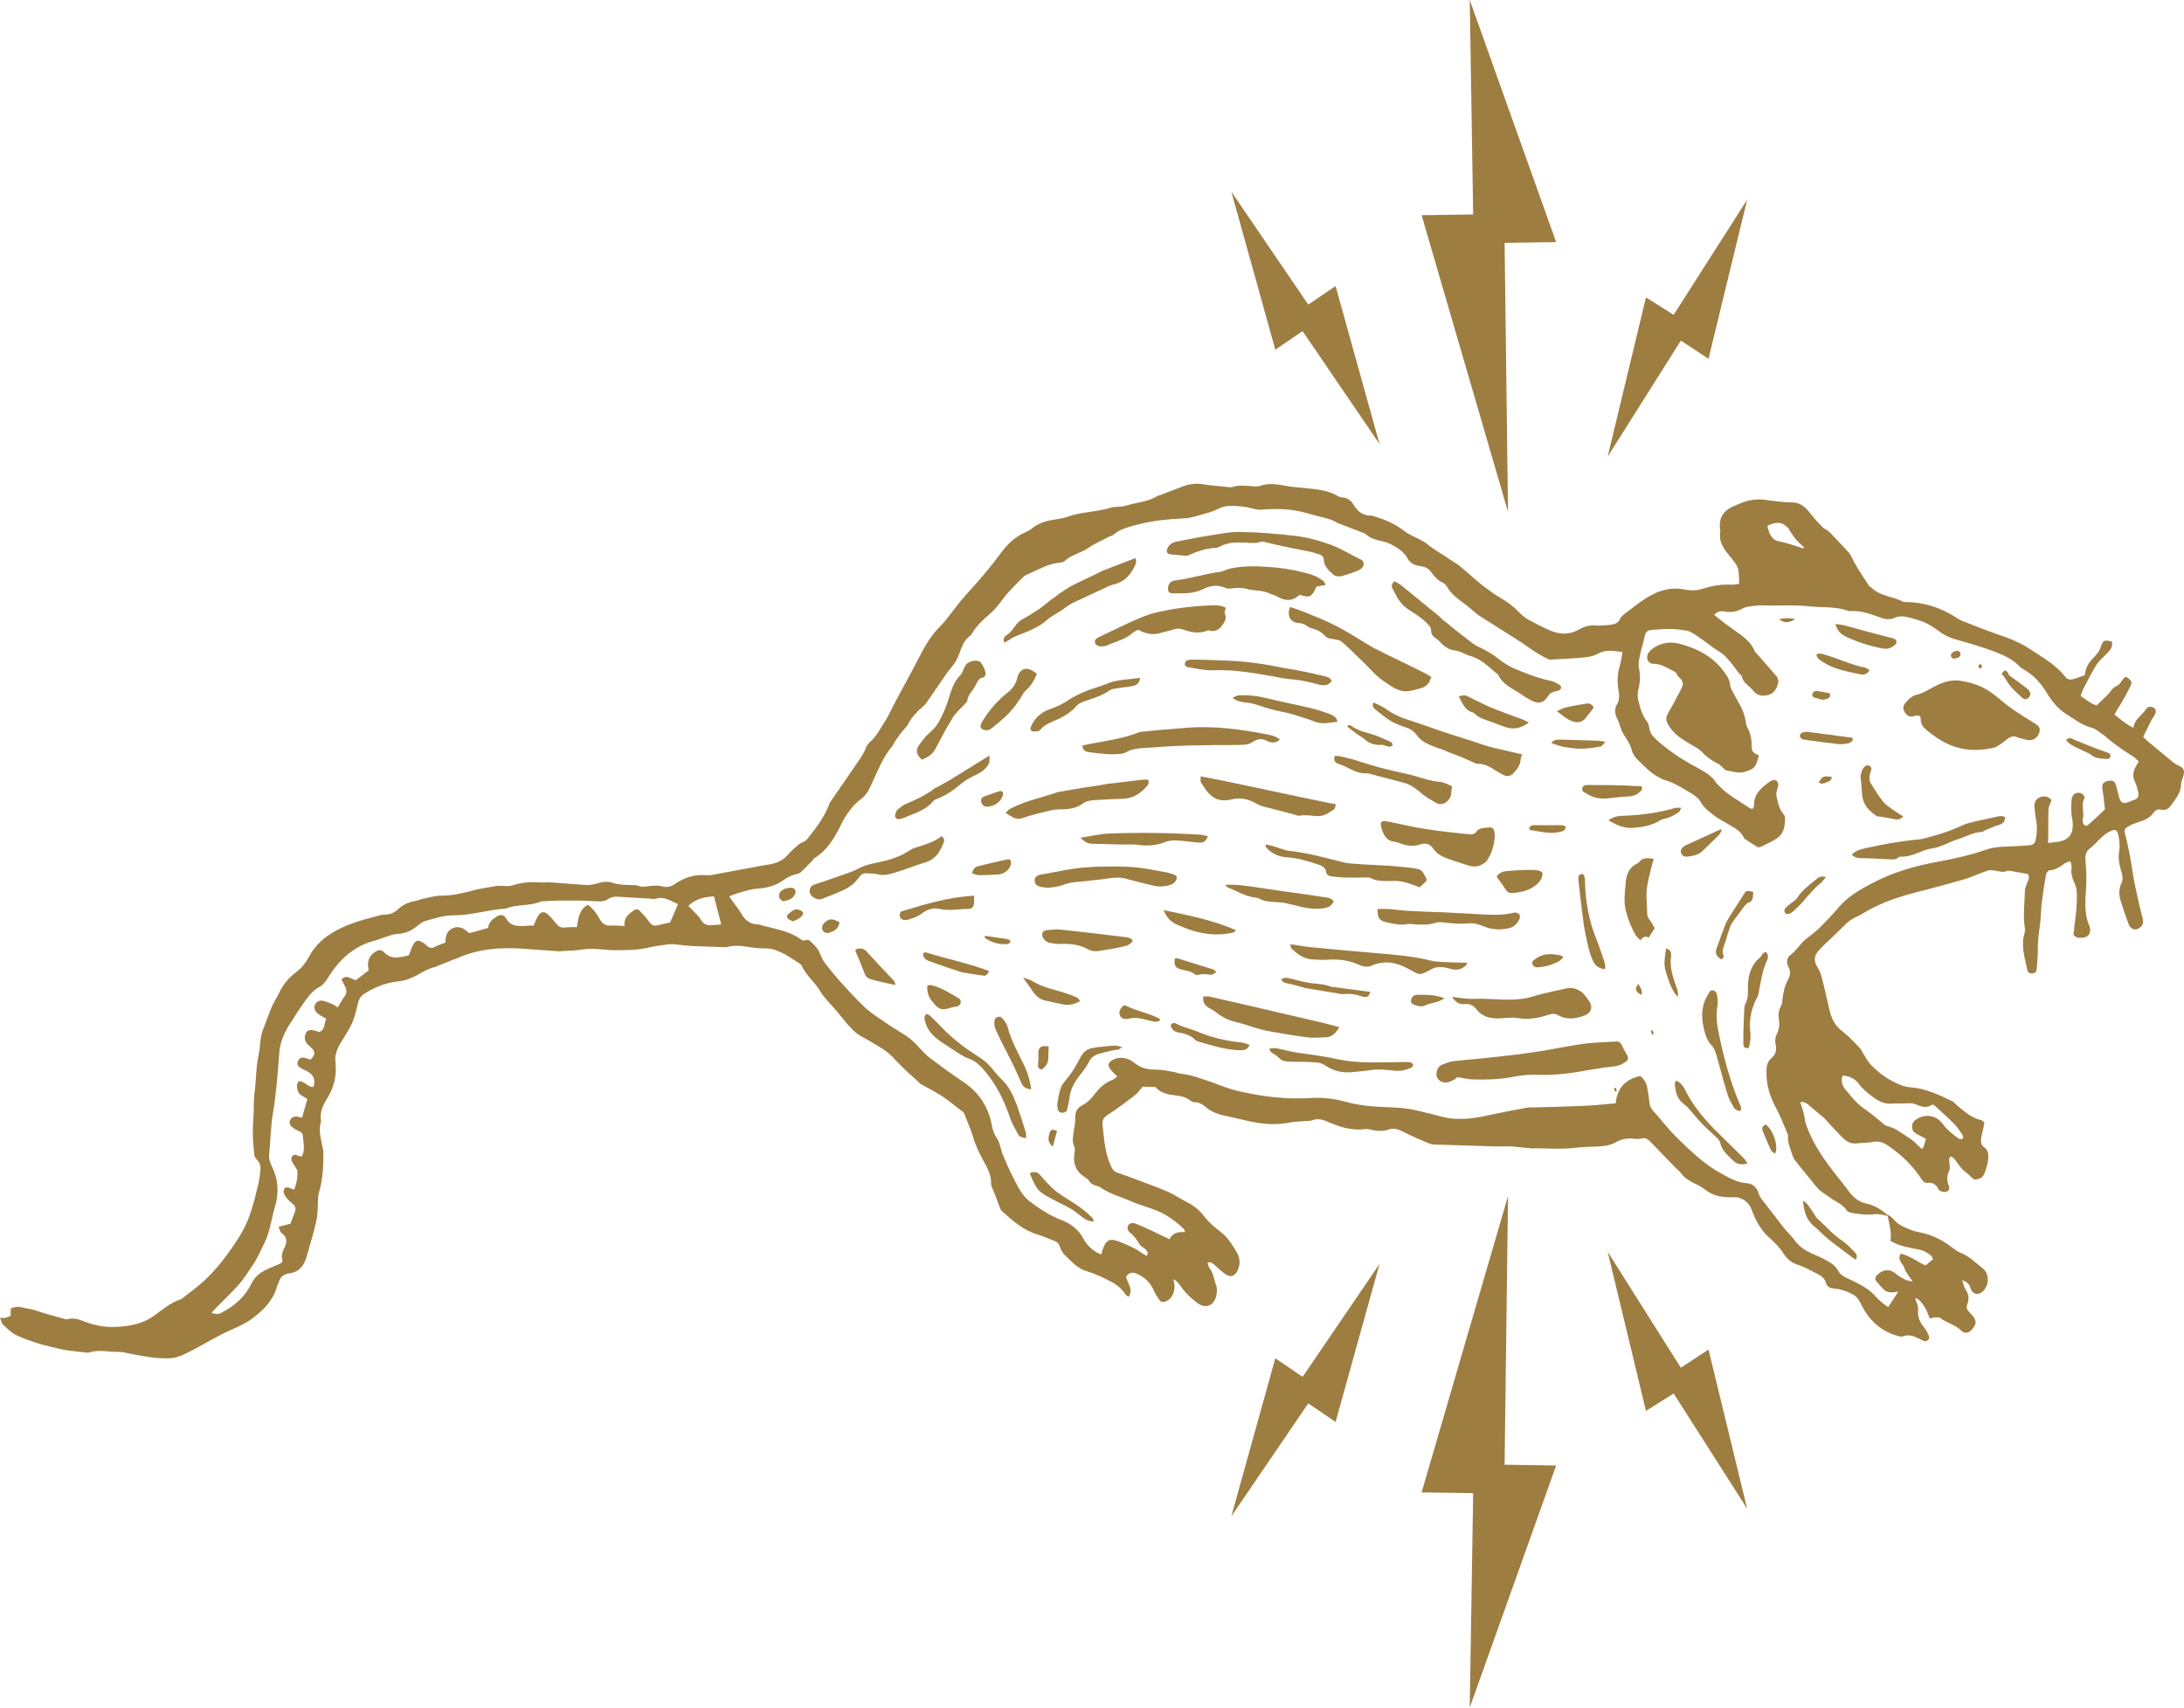 <?xml version="1.0" encoding="UTF-8"?> <svg xmlns="http://www.w3.org/2000/svg" width="220" height="172" viewBox="0 0 220 172" fill="none"><path d="M126.443 90.408C125.45 90.293 124.648 89.759 123.732 89.416C123.656 89.377 123.579 89.301 123.465 89.225C123.465 89.187 123.503 89.148 123.503 89.11C124.037 89.11 124.61 89.11 125.145 89.187C126.481 89.339 127.817 89.568 129.153 89.759C130.566 89.95 131.978 90.141 133.391 90.37C133.734 90.408 134.116 90.446 134.345 90.789C134.154 91.247 133.811 91.4 133.391 91.476C132.284 91.667 131.253 91.4 130.222 91.133C129.84 91.057 129.459 90.942 129.115 90.904C128.313 90.828 127.512 90.904 126.786 90.484C126.672 90.446 126.557 90.446 126.443 90.408ZM120.754 84.874C120.296 84.836 119.838 84.76 119.342 84.722C118.655 84.645 117.967 84.569 117.318 84.836C116.44 85.18 115.562 85.218 114.646 85.103C114.15 85.027 113.653 85.065 113.157 85.065C112.126 85.027 111.095 85.027 110.026 84.989C109.645 84.989 109.263 84.836 108.843 84.378C109.912 84.225 110.79 83.996 111.706 83.958C114.76 83.844 117.815 83.882 120.869 84.073C121.136 84.073 121.365 84.187 121.671 84.225C121.48 84.798 121.136 84.912 120.754 84.874ZM105.98 113.802C106.132 113.763 106.323 113.878 106.476 113.916C106.323 114.45 106.209 114.908 106.056 115.481C105.483 115.061 105.598 114.603 105.712 114.145C105.751 113.992 105.865 113.84 105.98 113.802ZM137.781 100.368C137.629 100.445 137.399 100.445 137.209 100.368C136.56 100.139 135.949 100.063 135.262 100.139C135.109 100.139 134.918 100.101 134.765 100.063C133.696 99.872 132.589 99.72 131.52 99.529C131.329 99.491 131.177 99.414 130.986 99.376C130.757 99.3 130.528 99.262 130.299 99.185C129.993 99.109 129.65 99.071 129.344 98.956C129.23 98.918 129.191 98.804 129.039 98.651C129.459 98.384 129.84 98.537 130.184 98.613C130.68 98.727 131.138 98.88 131.635 98.956C132.436 99.109 133.276 99.071 134.04 99.376C134.231 99.452 134.422 99.414 134.613 99.452C135.72 99.605 136.827 99.758 138.049 99.91C137.934 100.139 137.858 100.33 137.781 100.368ZM139.728 82.737C141.103 83.004 142.477 83.348 143.851 83.538C145.226 83.767 146.638 83.882 148.013 84.035C148.242 84.073 148.585 83.996 148.662 83.844C149.005 83.309 149.502 83.424 149.998 83.348C150.303 83.309 150.456 83.462 150.532 83.729C150.571 83.92 150.571 84.111 150.571 84.302C150.494 85.18 150.265 85.981 149.769 86.706C149.616 86.897 149.349 87.049 149.12 87.164C148.662 87.355 148.204 87.278 147.745 87.126C147.287 86.973 146.791 86.82 146.333 86.668C145.569 86.401 144.844 86.172 144.348 85.447C144.042 84.989 143.546 84.874 143.012 85.065C142.477 85.256 141.943 85.218 141.408 85.065C141.103 84.989 140.835 84.836 140.53 84.798C139.652 84.722 139.347 84.073 139.156 83.386C138.965 82.813 139.156 82.623 139.728 82.737ZM105.865 94.987C105.522 94.949 105.254 94.758 105.063 94.453C104.873 94.071 105.025 93.728 105.445 93.69C105.98 93.652 106.476 93.575 107.01 93.652C109.072 93.881 111.172 94.11 113.233 94.377C113.539 94.415 113.921 94.415 114.111 94.758C113.806 95.254 113.31 95.293 112.852 95.407C112.203 95.56 111.554 95.636 110.905 95.751C110.408 95.865 109.988 95.827 109.568 95.598C108.805 95.178 107.965 95.064 107.087 95.064C106.667 95.102 106.247 95.064 105.865 94.987ZM104.185 100.063C103.842 99.567 103.498 99.071 103.04 98.46C103.46 98.613 103.804 98.689 104.033 98.842C105.102 99.491 106.285 99.681 107.43 100.063C107.774 100.177 108.156 100.33 108.499 100.483C108.614 100.521 108.69 100.712 108.805 100.826C108.232 101.17 107.66 101.284 107.087 101.17C106.476 101.055 105.903 100.903 105.331 100.788C104.873 100.712 104.491 100.445 104.185 100.063ZM105.827 71.403C106.514 71.174 107.125 70.868 107.736 70.449C108.27 70.105 108.843 69.838 109.416 69.609C110.065 69.342 110.714 69.189 111.363 68.922C112.47 68.426 113.653 68.464 114.837 68.273C114.799 68.769 114.531 68.999 114.188 69.075C113.806 69.189 113.386 69.189 112.966 69.266C112.584 69.342 112.088 69.342 111.783 69.533C110.981 70.105 110.103 70.334 109.225 70.639C108.881 70.754 108.576 70.907 108.347 71.212C107.889 71.708 107.354 72.052 106.743 72.357C106.056 72.7 105.293 72.891 104.796 73.502C104.72 73.578 104.605 73.654 104.529 73.654C104.338 73.654 104.071 73.731 103.918 73.616C103.689 73.463 103.842 73.234 103.918 73.044C104.3 72.242 104.949 71.708 105.827 71.403ZM145.951 97.544C145.379 97.392 144.806 97.315 144.271 97.582C142.859 98.346 143.088 98.231 141.79 97.544C140.645 96.934 139.461 96.705 138.239 97.239C137.819 97.43 137.361 97.392 136.941 97.201C135.949 96.743 134.918 96.59 133.811 96.666C133.238 96.705 132.666 96.666 132.093 96.628C131.291 96.552 130.68 96.094 130.108 95.56C130.031 95.484 130.031 95.331 129.955 95.14C130.184 95.14 130.337 95.14 130.489 95.178C131.024 95.254 131.52 95.369 132.055 95.407C134.307 95.636 136.56 95.827 138.774 96.018C140.606 96.17 142.439 96.323 144.233 96.781C144.539 96.857 144.882 96.857 145.226 96.895C146.028 96.934 146.867 96.972 147.822 96.972C147.707 97.163 147.669 97.239 147.631 97.277C147.135 97.735 146.562 97.735 145.951 97.544ZM152.976 92.049C153.167 92.201 153.128 92.43 153.014 92.659C152.785 93.117 152.441 93.385 151.983 93.499C151.143 93.69 150.303 93.652 149.463 93.308C149.005 93.117 148.509 92.965 148.051 93.003C147.326 93.079 146.638 93.041 145.913 92.965C145.455 92.927 144.959 92.812 144.539 92.965C143.775 93.194 143.012 93.156 142.248 93.079C142.095 93.079 141.904 93.041 141.752 93.079C141.026 93.232 140.339 93.041 139.614 92.888C138.927 92.736 138.736 92.392 138.774 91.553C139.079 91.553 139.347 91.553 139.652 91.553C140.377 91.591 141.141 91.705 141.866 91.743C143.088 91.82 144.271 91.858 145.493 91.896C146.906 91.972 148.28 92.049 149.693 92.125C150.647 92.163 151.563 92.163 152.479 91.934C152.632 91.896 152.861 91.934 152.976 92.049ZM142.286 87.431C143.241 87.584 143.241 87.622 143.661 88.462C143.699 88.5 143.699 88.576 143.699 88.729C143.508 88.919 143.241 89.148 143.012 89.377C142.133 89.034 141.332 88.729 140.492 88.729C139.652 88.729 138.774 88.843 138.01 88.423C137.934 88.385 137.781 88.385 137.705 88.385C136.98 88.385 136.216 88.423 135.491 88.385C135.033 88.385 134.574 88.309 134.116 88.271C133.849 88.233 133.62 88.118 133.582 87.813C133.505 87.317 133.124 87.202 132.704 87.049C131.749 86.744 130.795 86.439 129.764 86.362C128.886 86.324 128.046 86.019 127.473 85.256C127.512 85.18 127.512 85.103 127.55 85.065C127.855 85.141 128.161 85.18 128.466 85.294C128.962 85.447 129.459 85.676 129.955 85.714C131.635 85.905 133.238 86.324 134.88 86.744C135.262 86.859 135.643 86.935 136.025 86.973C137.323 87.088 138.583 87.126 139.881 87.202C140.645 87.278 141.484 87.317 142.286 87.431ZM120.983 78.806C120.907 78.692 120.945 78.501 120.945 78.196C125.526 79.073 129.955 80.104 134.574 81.02C134.498 81.249 134.46 81.478 134.383 81.516C133.887 81.859 133.353 82.241 132.666 82.203C132.055 82.165 131.482 82.05 130.871 82.165C130.718 82.203 130.566 82.088 130.413 82.05C129.573 81.821 128.771 81.63 127.932 81.401C127.473 81.287 127.015 81.211 126.634 80.982C125.794 80.486 124.954 80.295 124.037 80.524C122.32 80.943 121.632 79.875 120.983 78.806ZM154.579 83.119C155.495 83.119 156.374 83.119 157.29 83.119C157.404 83.119 157.557 83.195 157.71 83.233C157.71 83.653 157.442 83.729 157.213 83.767C156.183 84.073 155.152 83.729 154.159 83.615C154.121 83.615 154.083 83.538 154.045 83.5C154.083 83.119 154.35 83.119 154.579 83.119ZM155.381 87.927C155.381 88.423 155.152 88.767 154.808 89.072C154.121 89.683 153.281 89.874 152.365 89.95C152.06 89.988 151.83 89.874 151.678 89.606C151.41 89.187 151.105 88.767 150.761 88.309C151.029 87.851 151.449 87.775 151.792 87.736C152.67 87.66 153.548 87.622 154.426 87.622C154.732 87.66 155.114 87.622 155.381 87.927ZM119.494 73.311C122.281 73.082 125.03 73.463 127.779 73.998C128.161 74.074 128.581 74.189 128.924 74.494C128.504 74.876 128.084 74.837 127.664 74.647C127.168 74.379 126.71 74.379 126.214 74.723C125.908 74.952 125.45 75.028 125.03 75.028C123.77 75.066 122.51 75.028 121.251 75.066C120.296 75.066 119.342 75.105 118.387 75.143C117.586 75.181 116.784 75.219 116.02 75.295C115.142 75.372 114.226 75.295 113.386 75.791C113.195 75.906 112.928 75.944 112.661 75.944C112.241 75.982 111.783 75.982 111.363 75.944C110.79 75.906 110.217 75.83 109.645 75.753C109.339 75.715 109.072 75.562 109.034 75.105C109.339 75.028 109.607 74.952 109.912 74.914C111.515 74.608 113.157 74.379 114.722 73.769C114.875 73.692 115.028 73.692 115.219 73.692C116.593 73.54 118.044 73.425 119.494 73.311ZM159.275 88.042C159.504 87.965 159.657 88.233 159.657 88.729C159.695 90.713 160.039 92.659 160.764 94.491C161.031 95.14 161.26 95.827 161.489 96.514C161.604 96.857 161.756 97.163 161.68 97.621C161.107 97.582 160.726 97.277 160.497 96.857C160.268 96.361 160.077 95.789 159.962 95.254C159.809 94.568 159.657 93.881 159.542 93.156C159.351 91.705 159.16 90.217 159.008 88.767C159.008 88.462 158.893 88.156 159.275 88.042ZM159.199 99.834C159.504 100.025 159.733 100.368 159.962 100.674C160.497 101.322 160.382 102.009 159.542 102.315C158.702 102.62 157.824 102.734 156.984 102.276C156.679 102.086 156.374 102.086 156.03 102.2C154.999 102.544 153.968 102.734 152.861 102.544C152.212 102.429 151.563 102.582 150.876 102.582C149.998 102.582 149.234 102.353 148.7 101.628C148.395 101.246 148.051 101.093 147.555 101.132C147.02 101.208 146.6 100.941 146.257 100.406C146.829 100.483 147.326 100.559 147.822 100.597C148.318 100.635 148.814 100.597 149.311 100.597C151.067 100.635 152.823 100.903 154.541 100.33C155.152 100.139 155.763 100.025 156.374 99.872C156.832 99.758 157.29 99.681 157.748 99.567C158.321 99.414 158.817 99.605 159.199 99.834ZM157.366 96.285C157.404 96.361 157.442 96.438 157.442 96.476C157.29 96.59 157.137 96.781 156.984 96.857C156.641 97.01 156.297 97.163 155.915 97.277C155.61 97.353 155.266 97.392 154.961 97.43C154.732 97.468 154.503 97.392 154.388 97.163C154.274 96.895 154.426 96.743 154.617 96.628C155.495 95.941 156.412 96.056 157.366 96.285ZM137.094 76.746C137.819 76.975 138.545 77.204 139.308 77.394C140.186 77.623 141.064 77.814 141.943 78.005C143.012 78.272 144.042 78.692 145.149 78.768C145.493 78.806 145.875 79.035 146.257 79.188C146.218 79.531 146.218 79.722 146.18 79.951C146.18 80.066 146.142 80.18 146.104 80.257C145.875 80.829 145.226 81.172 144.729 80.905C144.119 80.562 143.508 80.218 143.012 79.76C142.515 79.341 142.019 78.997 141.408 78.844C140.301 78.539 139.194 78.272 138.087 77.967C137.972 77.929 137.819 77.89 137.667 77.89C136.598 77.967 135.758 77.204 134.803 76.936C134.46 76.822 134.307 76.516 134.46 76.135C134.651 76.135 134.803 76.135 134.956 76.173C135.682 76.326 136.407 76.516 137.094 76.746ZM148.013 70.22C148.738 70.563 149.425 70.945 150.151 71.25C151.181 71.67 152.25 72.052 153.281 72.433C153.51 72.509 153.701 72.624 154.007 72.777C153.128 73.425 152.365 73.502 151.525 73.196C151.105 73.044 150.685 72.891 150.303 72.738C149.654 72.509 148.929 72.319 148.433 71.784C147.555 71.594 147.326 70.83 146.944 70.143C147.516 69.991 147.555 69.991 148.013 70.22ZM134.727 72.7C133.925 72.777 133.162 73.005 132.36 72.662C131.597 72.357 130.795 72.128 130.031 71.899C129.382 71.708 128.695 71.632 128.046 71.441C127.168 71.212 126.366 70.83 125.45 70.754C125.03 70.716 124.534 70.601 124.152 70.296C124.61 70.029 124.687 70.029 125.259 70.029C126.29 70.029 127.283 70.22 128.275 70.487C129.535 70.792 130.795 71.021 132.055 71.326C132.742 71.479 133.429 71.746 134.078 71.975C134.345 72.128 134.651 72.242 134.727 72.7ZM136.254 73.196C136.789 73.578 137.438 73.731 138.087 73.921C138.774 74.112 139.461 74.456 140.148 74.761C140.225 74.799 140.263 74.99 140.301 75.066C140.186 75.105 140.072 75.219 139.957 75.219C139.652 75.181 139.385 74.99 139.079 75.028C138.392 75.066 137.858 74.837 137.361 74.379C137.247 74.265 137.094 74.189 136.941 74.112C136.521 73.807 136.101 73.502 135.72 73.196C135.758 73.12 135.796 73.082 135.834 73.005C135.949 73.082 136.14 73.082 136.254 73.196ZM139.766 71.517C140.301 71.899 140.874 72.166 141.523 72.395C142.821 72.815 144.119 73.273 145.417 73.731C146.104 73.96 146.791 74.15 147.44 74.379C148.051 74.57 148.7 74.761 149.311 74.99C149.616 75.066 149.883 75.181 150.189 75.257C151.22 75.486 152.25 75.753 153.319 75.982C153.281 76.173 153.167 76.364 153.167 76.555C153.128 77.127 152.785 77.509 152.441 77.89C152.174 78.196 151.83 78.234 151.487 78.081C151.334 78.005 151.22 77.929 151.067 77.852C150.38 77.471 149.731 76.898 148.853 76.936C148.662 76.936 148.509 76.822 148.318 76.746C147.936 76.593 147.593 76.402 147.211 76.249C146.791 76.097 146.371 75.944 145.989 75.791C145.646 75.639 145.302 75.486 144.92 75.372C144.08 75.066 143.241 74.799 142.706 74.036C142.401 73.616 142.019 73.387 141.523 73.234C141.026 73.082 140.492 72.853 140.034 72.586C139.537 72.281 139.117 71.899 138.659 71.555C138.392 71.365 138.201 71.174 138.316 70.754C138.774 70.945 139.308 71.174 139.766 71.517ZM142.553 101.246C142.324 101.17 142.133 101.093 142.133 100.826C142.133 100.521 142.363 100.216 142.668 100.216C143.622 100.177 144.577 100.178 145.531 100.559C145.302 100.674 145.111 100.788 144.882 100.864C144.462 101.017 144.042 101.055 143.622 101.246C143.241 101.437 142.897 101.361 142.553 101.246ZM1.069 132.54C1.069 132.272 1.069 132.005 1.107 131.776C1.794 131.586 1.794 131.586 2.252 131.7C2.558 131.776 2.901 131.815 3.207 131.891C3.589 131.967 3.932 132.12 4.314 132.234C5.078 132.463 5.841 132.654 6.605 132.883C6.643 132.883 6.719 132.883 6.757 132.883C7.406 132.692 8.017 132.921 8.59 133.15C9.621 133.532 10.69 133.723 11.835 133.646C13.133 133.57 14.393 133.341 15.5 132.54C16.34 131.929 17.142 131.242 18.134 130.899C18.287 130.86 18.401 130.746 18.554 130.631C19.203 130.135 19.852 129.639 20.463 129.105C21.952 127.731 23.135 126.128 24.204 124.411C24.624 123.724 24.968 122.961 25.235 122.159C25.541 121.243 25.77 120.327 25.999 119.373C26.113 118.877 26.189 118.381 26.228 117.923C26.266 117.542 26.228 117.16 25.922 116.855C25.808 116.74 25.655 116.549 25.617 116.359C25.541 115.557 25.464 114.756 25.464 113.992C25.464 113.458 25.502 112.962 25.541 112.428C25.579 111.703 25.541 110.978 25.617 110.291C25.808 108.917 25.77 107.505 26.075 106.131C26.228 105.368 26.189 104.566 26.457 103.803C26.762 103.04 27.029 102.276 27.335 101.513C27.526 101.017 27.831 100.597 28.06 100.139C28.442 99.262 29.015 98.537 29.778 97.964C30.351 97.544 30.771 97.01 31.114 96.399C31.267 96.094 31.42 95.827 31.649 95.56C32.641 94.262 34.054 93.537 35.505 93.003C36.306 92.698 37.146 92.507 37.948 92.278C38.215 92.201 38.483 92.125 38.75 92.125C39.284 92.125 39.742 91.934 40.086 91.591C40.582 91.133 41.155 90.866 41.842 90.751C42.109 90.713 42.377 90.561 42.644 90.522C43.255 90.408 43.827 90.217 44.438 90.217C45.622 90.217 46.691 89.95 47.836 89.645C48.561 89.454 49.325 89.377 50.088 89.225C50.127 89.225 50.203 89.225 50.241 89.225C50.699 89.225 51.196 89.301 51.615 89.187C52.532 88.881 53.41 88.805 54.364 88.881C54.746 88.919 55.128 88.843 55.51 88.881C56.693 88.958 57.877 89.072 59.06 89.148C59.404 89.148 59.785 89.11 60.091 88.996C60.625 88.843 61.16 88.729 61.694 88.919C62.305 89.11 62.916 89.148 63.565 89.148C63.794 89.148 64.061 89.148 64.29 89.225C64.634 89.377 64.978 89.301 65.321 89.263C65.741 89.225 66.237 89.148 66.619 89.263C67.154 89.416 67.573 89.339 67.993 89.034C68.948 88.385 70.017 88.042 71.2 88.156C71.391 88.156 71.582 88.156 71.773 88.118C72.995 87.889 74.254 87.66 75.476 87.431C75.972 87.355 76.431 87.24 76.927 87.164C77.805 87.049 78.645 86.897 79.294 86.172C79.523 85.905 79.79 85.638 80.057 85.409C80.287 85.218 80.516 84.951 80.783 84.874C81.126 84.76 81.317 84.531 81.508 84.264C82.348 83.233 83.112 82.165 83.57 80.905C83.57 80.867 83.608 80.867 83.608 80.829C84.448 79.608 85.288 78.386 86.128 77.165C86.509 76.593 86.929 76.059 87.197 75.41C87.273 75.143 87.464 74.914 87.655 74.723C88.304 74.15 88.686 73.387 89.144 72.662C89.564 72.013 89.869 71.288 90.213 70.639C90.976 69.227 91.74 67.854 92.465 66.442C93.076 65.258 93.687 64.114 94.641 63.16C94.87 62.931 95.099 62.663 95.29 62.434C95.939 61.633 96.55 60.755 97.237 59.992C98.421 58.694 99.566 57.397 100.635 55.947C101.246 55.107 101.971 54.268 102.964 53.772C103.269 53.619 103.575 53.504 103.842 53.313C104.567 52.703 105.407 52.436 106.323 52.321C106.705 52.245 107.087 52.207 107.43 52.092C108.919 51.52 110.523 51.596 112.012 51.1C112.164 51.062 112.355 51.062 112.508 51.062C112.813 51.024 113.119 51.024 113.386 50.947C114.455 50.604 115.639 50.566 116.593 49.955C116.631 49.917 116.707 49.917 116.746 49.917C117.509 49.612 118.273 49.345 119.036 49.039C119.723 48.772 120.372 48.658 121.136 48.772C122.014 48.925 122.93 48.963 123.847 49.077C123.961 49.077 124.076 49.077 124.19 49.039C124.801 48.849 125.374 48.925 125.985 48.963C126.29 49.001 126.672 49.039 126.977 48.925C127.741 48.658 128.504 48.772 129.268 48.887C129.84 49.001 130.413 49.077 130.986 49.116C132.284 49.268 133.62 49.268 134.803 49.993C134.956 50.07 135.109 50.108 135.262 50.108C135.758 50.146 136.14 50.451 136.369 50.871C136.789 51.596 137.361 51.94 138.163 51.94C138.278 51.94 138.43 52.016 138.545 52.054C139.614 52.359 140.606 52.817 141.484 53.504C141.675 53.657 141.904 53.772 142.095 53.886C142.668 54.191 143.317 54.42 143.813 54.84C144.5 55.413 145.34 55.832 146.066 56.367C146.333 56.557 146.638 56.71 146.906 56.901C147.707 57.55 148.471 58.275 149.273 58.923C149.883 59.381 150.494 59.839 151.143 60.221C151.792 60.603 152.441 61.061 152.976 61.633C153.243 61.9 153.548 62.167 153.854 62.358C154.617 62.778 155.343 63.16 156.144 63.503C157.137 63.923 158.13 63.961 159.084 63.389C159.619 63.083 160.191 62.931 160.84 63.007C161.184 63.045 161.566 62.969 161.909 62.969C162.482 62.931 163.016 62.854 163.245 62.244C163.284 62.129 163.436 62.015 163.513 61.938C164.391 61.29 165.231 60.565 166.185 60.03C167.254 59.42 168.437 59.114 169.697 59.381C170.308 59.496 170.881 59.496 171.492 59.305C172.37 59.038 173.286 58.847 174.24 58.885C174.546 58.923 174.889 58.847 175.195 58.809C175.157 57.13 175.157 57.13 174.279 56.061C174.24 55.985 174.164 55.947 174.126 55.87C173.591 55.222 173.133 54.535 173.286 53.619C173.324 53.466 173.248 53.275 173.248 53.123C173.171 52.054 173.706 51.405 174.546 51.024C174.737 50.947 174.889 50.871 175.08 50.795C175.92 50.413 176.798 50.222 177.715 50.337C178.631 50.451 179.585 50.604 180.501 50.604C181.036 50.604 181.456 50.795 181.838 51.138C182.372 51.634 182.754 52.283 183.288 52.779C183.479 52.97 183.632 53.199 183.899 53.313C184.052 53.39 184.205 53.542 184.357 53.657C184.968 54.306 185.541 54.916 186.152 55.565C186.419 55.832 186.572 56.214 186.724 56.519C187.182 57.397 187.755 58.198 188.29 59.038C188.328 59.114 188.48 59.152 188.557 59.229C189.435 60.068 190.695 60.068 191.687 60.603C191.764 60.641 191.84 60.641 191.916 60.641C193.749 60.641 195.429 61.175 196.994 62.167C197.261 62.358 197.567 62.511 197.872 62.625C198.979 63.045 200.086 63.503 201.193 63.885C202.339 64.266 203.446 64.686 204.477 65.373C205.737 66.213 207.073 66.938 208.027 68.159C208.256 68.464 208.562 68.502 208.905 68.388C209.249 68.273 209.631 68.159 210.012 68.006C210.051 67.396 210.318 66.861 210.738 66.403C211.12 66.022 211.501 65.602 211.654 65.068C211.845 64.495 211.959 64.457 212.723 64.61C212.876 65.182 212.532 65.526 212.188 65.869C211.845 66.213 211.463 66.556 211.196 66.938C210.7 67.739 210.28 68.579 209.86 69.38C209.745 69.609 209.669 69.838 209.592 70.105C210.165 70.487 210.661 70.907 211.196 71.059C211.578 70.678 211.921 70.372 212.265 70.029C212.57 69.724 212.799 69.266 213.181 69.113C213.677 68.922 213.716 68.35 214.174 68.159C214.746 68.579 214.823 68.693 214.555 69.227C214.288 69.762 213.983 70.296 213.677 70.83C213.448 71.212 213.219 71.555 212.99 71.975C213.639 72.471 214.174 72.967 214.899 73.311C215.014 72.433 215.777 72.052 216.197 71.403C216.35 71.136 216.808 71.136 216.999 71.326C217.266 71.555 217.152 71.823 216.999 72.09C216.846 72.319 216.693 72.548 216.579 72.815C216.35 73.273 216.121 73.731 215.892 74.227C216.044 74.379 216.121 74.456 216.235 74.57C217.113 75.295 218.03 76.059 218.908 76.784C219.06 76.898 219.213 77.013 219.404 77.089C219.977 77.356 220.091 77.585 219.938 78.157C219.862 78.425 219.709 78.692 219.709 78.921C219.709 79.837 219.175 80.447 218.679 81.134C218.45 81.478 218.106 81.668 217.686 81.554C217.381 81.478 217.152 81.592 216.961 81.821C216.579 82.394 216.006 82.623 215.395 82.813C215.09 82.928 214.785 83.004 214.479 83.195C213.983 83.462 213.945 83.577 214.097 84.111C214.403 85.332 214.632 86.591 214.823 87.813C214.975 88.881 215.243 89.988 215.472 91.057C215.586 91.514 215.701 91.972 215.815 92.43C215.892 92.736 215.93 93.041 215.701 93.308C215.243 93.804 214.632 93.69 214.403 93.041C214.136 92.278 213.868 91.553 213.639 90.789C213.448 90.217 213.41 89.606 213.677 88.996C213.868 88.614 213.83 88.271 213.716 87.889C213.487 87.164 213.334 86.401 213.487 85.599C213.563 85.141 213.487 84.683 213.41 84.225C213.296 83.577 213.105 83.462 212.494 83.767C212.15 83.92 211.883 84.187 211.578 84.454C211.234 84.76 211.005 85.103 210.623 85.37C210.089 85.752 210.012 86.21 210.089 86.82C210.165 87.736 210.203 88.691 210.127 89.606C210.051 90.828 209.936 92.087 210.471 93.27C210.509 93.308 210.509 93.385 210.509 93.423C210.661 93.995 210.356 94.415 209.783 94.453C209.44 94.491 209.058 94.453 208.867 94.148C208.943 93.537 208.982 93.003 209.058 92.469C209.172 91.705 209.211 90.942 209.211 90.179C209.211 89.797 209.172 89.416 209.02 89.072C208.791 88.538 208.562 88.004 208.676 87.393C208.714 87.202 208.6 86.973 208.562 86.744C208.333 86.82 208.18 86.859 208.027 86.935C207.569 87.278 207.111 87.622 206.462 87.66C206.347 87.66 206.156 87.889 206.118 88.042C205.927 89.034 205.775 90.064 205.66 91.057C205.584 91.705 205.584 92.392 205.507 93.041C205.393 93.957 205.24 94.835 205.278 95.751C205.278 96.361 205.202 96.972 205.164 97.544C205.164 97.811 205.049 98.04 204.744 98.04C204.477 98.079 204.248 97.926 204.209 97.659C203.942 96.438 203.56 95.216 203.942 93.957C204.019 93.766 203.98 93.499 203.942 93.308C203.79 92.087 203.942 90.904 203.98 89.683C203.98 89.416 204.133 89.148 204.209 88.919C204.324 88.652 204.477 88.385 204.286 88.042C203.637 87.927 203.026 87.813 202.377 87.698C202.301 87.698 202.224 87.698 202.148 87.736C201.766 87.889 201.384 87.775 201.003 87.698C200.735 87.66 200.43 87.622 200.201 87.698C199.399 87.965 198.636 88.347 197.834 88.576C196.536 88.958 195.238 89.301 193.94 89.645C191.764 90.179 189.626 90.789 187.717 91.972C187.488 92.087 187.297 92.24 187.068 92.316C186.572 92.545 186.114 92.85 185.732 93.27C185.083 93.919 184.396 94.568 183.708 95.216C183.517 95.407 183.327 95.598 183.136 95.827C182.716 96.323 182.716 96.819 183.059 97.392C183.25 97.697 183.403 98.04 183.479 98.346C183.785 99.452 184.014 100.597 184.281 101.704C184.472 102.544 184.815 103.307 185.541 103.841C186.19 104.337 186.763 104.948 187.335 105.558C187.488 105.711 187.602 105.978 187.717 106.169C187.946 106.513 188.137 106.894 188.404 107.199C189.244 108.077 190.237 108.802 191.382 109.26C191.726 109.413 192.107 109.489 192.489 109.527C194.016 109.642 195.352 110.291 196.689 110.939C196.841 111.016 196.918 111.168 197.07 111.283C197.834 111.932 198.597 112.619 199.628 112.848C199.705 112.886 199.781 112.962 199.895 113.077C199.781 113.573 199.705 114.069 199.59 114.527C199.514 114.908 199.514 115.252 199.819 115.519C200.392 115.901 200.315 116.473 200.239 117.007C200.201 117.313 200.086 117.58 200.01 117.885C199.781 118.61 199.514 118.801 198.826 118.801C198.521 118.534 198.292 118.267 198.025 118.076C197.719 117.885 197.528 117.618 197.299 117.313C197.07 117.007 196.879 116.626 196.498 116.473C196.23 116.74 196.383 116.969 196.383 117.198C196.383 117.427 196.46 117.732 196.345 117.923C196.116 118.419 196.078 118.915 196.307 119.412C196.46 119.831 196.23 120.099 195.772 120.06C195.581 120.022 195.352 119.946 195.276 119.793C195.047 119.335 194.703 119.068 194.169 119.144C193.902 119.183 193.711 118.992 193.558 118.763C192.642 117.351 191.458 116.244 190.084 115.328C189.664 115.061 189.244 114.908 188.671 115.023C188.099 115.137 187.526 115.099 186.953 115.176C186.381 115.214 185.961 114.947 185.579 114.565C185.006 113.954 184.434 113.382 183.899 112.771C183.785 112.619 183.632 112.504 183.479 112.39C183.059 112.046 182.639 111.665 182.219 111.321C181.99 111.13 181.761 110.939 181.341 111.016C181.456 111.397 181.609 111.779 181.685 112.122C181.799 112.504 181.799 112.962 181.952 113.344C182.639 115.252 183.785 116.893 185.045 118.458C185.388 118.915 185.77 119.373 186.113 119.831C186.572 120.48 187.106 121.014 187.908 121.205C188.824 121.396 189.588 121.854 190.237 122.503C189.74 122.388 189.282 122.236 188.71 122.312C188.137 122.388 187.526 122.312 186.915 122.236C186.61 122.197 186.152 122.121 185.999 121.892C185.579 121.243 184.892 121.053 184.357 120.633C184.166 120.48 183.937 120.366 183.747 120.213C183.517 120.06 183.288 119.908 183.136 119.717C182.907 119.488 182.754 119.259 182.563 119.03C181.952 118.305 181.38 117.58 180.807 116.855C180.654 116.664 180.578 116.435 180.501 116.206C180.349 115.633 180.043 115.099 180.12 114.45C180.12 114.336 180.082 114.221 180.043 114.145C179.662 113.267 179.318 112.351 178.86 111.512C178.249 110.367 177.905 109.184 177.944 107.886C177.944 107.39 178.02 106.97 178.402 106.627C178.822 106.284 179.013 105.787 178.86 105.215C178.783 104.833 178.822 104.452 179.013 104.108C179.203 103.688 179.28 103.269 179.203 102.811C179.127 102.315 179.127 101.819 179.394 101.361C179.509 101.17 179.547 100.941 179.547 100.712C179.623 99.987 179.776 99.3 180.12 98.651C180.349 98.231 180.387 97.85 180.158 97.392C179.929 96.934 179.967 96.476 180.349 96.209C180.883 95.789 181.227 95.254 181.685 94.796C181.723 94.758 181.761 94.72 181.799 94.682C182.296 94.3 182.792 93.919 183.25 93.499C183.976 92.774 184.663 92.049 185.312 91.286C186.19 90.293 187.297 89.645 188.442 89.034C190.58 87.889 192.909 87.202 195.314 86.782C196.918 86.477 198.483 86.134 200.01 85.599C200.544 85.409 201.041 85.332 201.613 85.294C202.568 85.256 203.522 85.218 204.477 85.141C204.782 85.103 204.973 84.951 205.049 84.645C205.202 83.92 205.24 83.233 205.088 82.508C205.011 82.088 204.973 81.707 204.935 81.287C204.897 80.829 205.088 80.447 205.507 80.295C205.927 80.142 206.386 80.218 206.653 80.6C206.538 80.943 206.347 81.249 206.347 81.554C206.309 82.623 206.347 83.729 206.309 84.912C206.691 84.874 206.958 84.836 207.264 84.798C208.333 84.645 208.829 84.073 208.791 83.042C208.791 82.89 208.791 82.699 208.753 82.546C208.6 81.897 208.638 81.249 208.676 80.562C208.714 80.066 209.058 79.76 209.554 79.875C209.783 79.951 210.051 80.218 209.974 80.409C209.592 81.058 209.974 81.783 209.821 82.432C209.783 82.546 209.783 82.699 209.821 82.852C209.86 83.157 210.165 83.271 210.356 83.081C210.967 82.546 211.539 82.012 212.036 81.516C211.959 80.753 211.883 80.066 211.769 79.417C211.73 79.035 211.845 78.806 212.227 78.692C212.723 78.539 213.028 78.654 213.143 79.073C213.219 79.379 213.296 79.646 213.372 79.951C213.601 80.982 213.83 81.058 214.785 80.638C214.861 80.6 214.937 80.562 215.014 80.562C215.357 80.447 215.472 80.18 215.395 79.837C215.319 79.455 215.204 79.073 215.052 78.73C214.823 78.272 214.861 77.814 215.052 77.394C215.166 77.165 215.281 76.975 215.434 76.707C215.243 76.516 215.09 76.326 214.899 76.211C213.983 75.639 213.067 75.028 212.227 74.303C212.036 74.112 211.807 73.96 211.578 73.807C211.31 73.616 211.043 73.387 210.738 73.311C209.783 73.082 209.02 72.471 208.218 71.975C207.34 71.441 206.691 70.639 206.156 69.762C205.584 68.808 204.858 68.006 203.866 67.434C203.713 67.357 203.522 67.243 203.408 67.09C202.721 66.403 201.842 65.984 200.926 65.64C199.628 65.144 198.254 64.762 196.918 64.381C196.269 64.19 195.696 63.885 195.161 63.465C194.78 63.198 194.398 62.931 193.978 62.74C193.52 62.511 192.985 62.396 192.489 62.244C191.916 62.091 191.382 61.977 190.809 62.244C190.389 62.434 189.893 62.396 189.435 62.206C188.442 61.862 187.488 61.48 186.381 61.557C186.304 61.557 186.228 61.557 186.152 61.519C184.854 61.061 183.479 61.213 182.143 61.061C180.692 60.908 179.165 61.022 177.715 60.984C177.485 60.984 177.256 60.946 177.066 60.984C176.569 61.061 175.958 61.061 175.538 61.289C174.928 61.633 174.355 61.709 173.744 61.595C173.362 61.519 172.981 61.595 172.675 61.938C173.324 62.473 173.973 62.969 174.622 63.427C175.462 63.999 176.34 64.572 176.76 65.602C176.798 65.716 176.951 65.793 177.027 65.907C177.638 66.594 178.249 67.319 178.86 68.006C178.936 68.082 179.013 68.159 179.051 68.273C179.089 68.426 179.165 68.579 179.127 68.731C179.013 69.304 178.745 69.8 178.173 69.991C177.6 70.143 176.989 70.105 176.607 69.571C176.226 69.075 175.577 68.808 175.462 68.121C175.462 68.044 175.309 67.968 175.233 67.892C174.928 67.51 174.66 67.09 174.317 66.709C174.011 66.327 173.706 65.945 173.248 65.678C172.484 65.22 171.797 64.61 171.034 64.114C170.69 63.885 170.346 63.617 169.965 63.541C168.743 63.274 167.521 63.35 166.261 63.465C165.918 63.503 165.765 63.694 165.689 64.037C165.574 64.648 165.345 65.258 165.231 65.869C165.116 66.365 165.002 66.938 165.116 67.396C165.269 68.159 165.192 68.846 165.002 69.609C164.963 69.876 164.963 70.143 165.002 70.41C165.192 71.212 165.383 72.013 165.918 72.7C166.071 72.891 166.109 73.158 166.147 73.387C166.223 73.807 166.452 74.15 166.758 74.418C167.979 75.562 169.392 76.478 170.881 77.28C171.644 77.7 172.408 78.081 172.866 78.844C172.942 78.959 173.057 79.035 173.171 79.15C174.05 80.104 175.233 80.676 176.302 81.439C176.378 81.478 176.493 81.439 176.607 81.439C176.646 81.287 176.684 81.211 176.684 81.096C176.684 79.913 177.485 79.302 178.325 78.692C178.364 78.654 178.44 78.654 178.478 78.615C178.86 78.501 179.127 78.654 179.127 79.073C179.127 79.226 179.051 79.379 179.013 79.531C178.974 79.722 178.898 79.913 178.936 80.104C179.089 80.753 179.165 81.439 179.662 82.012C179.738 82.088 179.776 82.203 179.814 82.317C179.814 83.119 179.738 83.958 178.974 84.454C178.478 84.798 177.905 85.027 177.371 85.294C177.295 85.332 177.142 85.37 177.066 85.332C176.607 85.065 176.149 84.76 175.691 84.454C175.386 83.653 174.66 83.386 174.011 82.966C173.591 82.699 173.133 82.508 172.752 82.203C172.217 81.783 171.644 81.401 171.301 80.753C171.148 80.486 170.881 80.257 170.614 80.066C169.659 79.493 168.705 78.844 167.598 78.539C167.445 78.501 167.292 78.386 167.139 78.31C166.3 77.89 165.689 77.242 165.04 76.593C164.696 76.288 164.467 75.944 164.353 75.486C164.2 74.914 163.856 74.456 163.551 73.96C163.245 73.502 163.169 72.891 162.902 72.395C162.673 71.899 162.596 71.441 162.864 70.983C163.131 70.563 163.131 70.105 163.055 69.647C162.902 68.769 162.902 67.892 163.169 67.052C163.284 66.632 163.36 66.213 163.436 65.678C162.558 65.564 161.833 65.411 161.069 65.793C160.649 66.022 160.153 66.174 159.657 66.213C158.511 66.327 157.366 66.365 156.221 66.442C156.106 66.442 155.954 66.403 155.839 66.327C154.617 65.755 153.587 64.877 152.441 64.19C151.334 63.503 150.227 62.778 149.12 62.091C148.967 61.977 148.814 61.9 148.662 61.748C148.242 61.404 147.86 61.061 147.44 60.755C146.829 60.297 146.18 59.839 145.798 59.152C145.684 58.962 145.531 58.771 145.34 58.694C144.844 58.465 144.5 58.084 144.195 57.664C143.928 57.282 143.584 57.092 143.088 57.015C142.553 56.977 142.057 56.748 141.79 56.252C141.408 55.527 140.721 55.145 140.072 54.802C139.27 54.382 138.239 54.497 137.552 53.772C137.552 53.772 137.514 53.772 137.476 53.733C136.598 53.39 135.682 53.046 134.803 52.703C134.536 52.588 134.269 52.398 134.002 52.321C133.124 52.054 132.207 51.863 131.291 51.596C129.955 51.253 128.581 51.215 127.206 51.329C126.977 51.367 126.71 51.329 126.481 51.291C126.061 51.215 125.641 51.062 125.183 51.024C124.343 50.947 123.503 50.833 122.701 51.253C122.281 51.482 121.785 51.634 121.327 51.749C120.678 51.94 119.991 52.169 119.342 52.207C117.738 52.283 116.097 52.436 114.531 52.856C113.691 53.084 112.813 53.275 112.126 53.886C112.012 53.962 111.859 54 111.744 54.039C111.057 54.42 110.294 54.725 109.645 55.184C108.881 55.718 107.889 55.87 107.24 56.519C107.125 56.634 106.934 56.634 106.781 56.672C105.751 56.748 104.834 57.244 103.918 57.664C103.613 57.817 103.231 57.931 103.002 58.198C102.315 58.885 101.628 59.534 101.055 60.297C100.635 60.87 100.177 61.442 99.642 61.9C98.955 62.473 98.344 63.083 97.886 63.846C97.848 63.923 97.81 63.999 97.734 64.037C97.123 64.457 96.894 65.106 96.665 65.755C96.474 66.327 96.168 66.861 95.748 67.319C95.405 67.739 95.099 68.197 94.794 68.655C94.297 69.38 93.763 70.143 93.267 70.868C93.19 70.983 93.038 71.097 92.923 71.212C92.389 71.67 91.892 72.166 91.549 72.815C91.358 73.196 91.014 73.502 90.747 73.845C90.556 74.112 90.365 74.379 90.174 74.647C90.06 74.837 89.984 75.028 89.831 75.219C88.876 76.364 88.38 77.738 87.769 79.035C87.54 79.57 87.273 80.066 86.777 80.447C85.86 81.134 85.211 82.05 84.715 83.081C84.066 84.378 83.341 85.638 82.043 86.439C81.966 86.477 81.928 86.553 81.89 86.63C81.47 87.049 81.088 87.469 80.668 87.851C80.554 87.965 80.401 88.004 80.248 88.042C79.752 88.156 79.332 88.347 78.912 88.652C78.11 89.263 77.118 89.454 76.125 89.53C75.514 89.568 74.025 90.026 73.453 90.293C73.644 90.561 73.835 90.828 74.025 91.095C74.216 91.362 74.445 91.629 74.598 91.896C74.98 92.621 75.514 93.117 76.392 93.117C76.507 93.117 76.621 93.156 76.698 93.194C78.072 93.575 79.523 93.766 80.707 94.644C80.821 94.72 80.974 94.758 81.088 94.72C81.47 94.568 81.623 94.796 81.852 95.025C82.195 95.331 82.463 95.674 82.615 96.094C82.73 96.399 82.882 96.705 83.073 96.972C83.57 97.621 84.104 98.269 84.639 98.88C85.44 99.758 86.242 100.635 87.082 101.437C87.655 101.971 88.304 102.391 88.915 102.811C89.716 103.383 90.594 103.879 91.396 104.414C91.701 104.604 91.93 104.872 92.198 105.101C92.656 105.558 93.076 106.093 93.61 106.513C94.718 107.352 95.863 108.192 97.008 108.955C98.612 110.024 99.566 111.474 99.909 113.344C99.986 113.802 100.139 114.221 100.406 114.641C100.635 114.947 100.711 115.328 100.826 115.71C100.902 115.939 100.94 116.206 101.055 116.397C101.36 117.122 101.666 117.847 102.047 118.572C102.506 119.45 102.887 120.366 103.727 121.014C104.72 121.778 105.751 122.426 106.896 122.884C107.889 123.266 108.652 123.838 109.148 124.793C109.53 125.479 110.103 126.052 110.943 126.357C111.019 126.09 111.057 125.899 111.134 125.708C111.439 124.907 111.783 124.716 112.623 125.022C113.539 125.365 114.417 125.747 115.18 126.319C115.295 126.395 115.409 126.434 115.524 126.51C115.715 126.166 115.562 126.014 115.371 125.823C115.18 125.632 114.875 125.518 114.76 125.289C114.493 124.831 114.188 124.411 113.768 124.106C113.653 123.991 113.577 123.762 113.577 123.609C113.615 123.342 113.844 123.19 114.111 123.19C114.226 123.19 114.34 123.228 114.417 123.266C114.684 123.381 114.99 123.495 115.257 123.609C116.097 123.991 116.937 124.411 117.815 124.831C118.12 124.144 118.731 124.067 119.38 124.106C119.342 123.953 119.304 123.877 119.265 123.8C118.655 123.19 117.967 122.694 117.242 122.274C116.173 121.701 114.99 121.472 113.882 120.976C112.928 120.556 111.897 120.289 111.019 119.717C110.866 119.602 110.675 119.488 110.485 119.45C110.141 119.373 109.874 119.221 109.683 118.915C109.568 118.763 109.416 118.648 109.225 118.534C108.347 117.961 108.079 117.16 108.232 116.168C108.27 115.939 108.309 115.71 108.232 115.519C107.965 115.023 108.079 114.489 108.156 113.992C108.232 113.496 108.347 113 108.309 112.504C108.309 111.932 108.576 111.55 109.034 111.321C109.568 111.054 109.95 110.634 110.294 110.176C110.752 109.566 111.325 109.031 112.088 108.764C112.241 108.688 112.393 108.573 112.546 108.421C112.317 108.192 112.126 108.039 111.974 107.848C111.515 107.352 111.554 107.009 112.203 106.703C112.432 106.589 112.661 106.551 112.928 106.551C113.424 106.551 113.882 106.742 114.302 107.085C114.913 107.581 115.6 107.734 116.364 107.734C116.975 107.734 117.547 107.848 118.158 107.963C118.425 108.001 118.693 108.115 118.96 108.154C120.067 108.268 121.098 108.688 122.129 109.031C123.045 109.375 123.999 109.756 124.954 109.947C127.283 110.481 129.688 110.749 132.093 110.596C133.315 110.52 134.498 110.672 135.682 111.016C136.407 111.207 137.132 111.321 137.858 111.397C138.888 111.512 139.957 111.512 140.988 111.588C141.523 111.626 142.019 111.703 142.553 111.817C143.431 112.008 144.31 112.237 145.188 112.466C146.906 112.924 148.547 112.657 150.227 112.275C151.449 112.008 152.709 111.779 153.93 111.55C153.968 111.55 154.045 111.55 154.083 111.55C155.801 111.512 157.557 111.474 159.275 111.397C160.42 111.359 161.566 111.245 162.749 111.13C162.902 109.566 163.78 108.688 165.231 108.383C165.689 108.764 165.88 109.184 165.956 109.718C166.032 110.138 166.109 110.596 166.147 111.016C166.185 111.359 166.261 111.626 166.529 111.894C167.369 112.809 168.094 113.802 169.01 114.679C170.346 115.977 171.683 117.274 173.362 118.19C174.202 118.648 174.966 119.106 175.958 119.183C176.569 119.221 176.951 119.602 177.142 120.175C177.218 120.404 177.333 120.633 177.485 120.824C178.211 121.778 178.974 122.732 179.7 123.686C180.043 124.106 180.425 124.449 180.731 124.869C181.265 125.632 181.99 126.052 182.83 126.395C183.174 126.548 183.556 126.701 183.861 126.892C184.357 127.159 184.892 127.464 185.159 127.998C185.388 128.418 185.77 128.609 186.19 128.8C187.221 129.296 188.29 129.792 189.053 130.708C189.397 131.089 189.817 131.395 190.198 131.662C190.542 131.128 190.847 130.67 191.229 130.097C190.58 130.212 190.084 130.25 189.702 129.83C189.473 129.601 189.244 129.334 189.053 129.105C188.824 128.838 188.862 128.647 189.129 128.38C189.664 127.884 190.351 127.769 190.924 128.265C191.229 128.533 191.611 128.723 191.955 128.914C192.107 128.99 192.298 128.99 192.68 129.105C192.336 128.533 191.955 128.189 191.84 127.731C191.687 127.273 191.077 126.93 191.458 126.281C192.413 126.472 193.138 127.12 193.978 127.464C194.245 127.235 194.474 127.044 194.742 126.815C194.627 126.663 194.589 126.51 194.474 126.434C194.131 126.166 193.749 125.937 193.291 125.861C192.375 125.67 191.382 125.556 190.428 124.983C190.58 124.106 190.275 123.19 190.122 122.312C190.313 122.465 190.542 122.579 190.695 122.77C191.191 123.381 191.878 123.648 192.565 123.915C192.833 124.029 193.138 124.067 193.444 124.144C194.627 124.373 195.658 124.907 196.612 125.632C196.879 125.823 197.147 126.052 197.452 126.166C198.33 126.51 199.017 127.197 199.743 127.769C200.43 128.342 200.392 129.487 199.705 130.097C199.208 130.517 198.674 130.364 198.483 129.716C198.368 129.334 198.139 129.105 197.643 128.952C197.796 129.334 197.834 129.639 197.987 129.868C198.33 130.364 198.368 130.86 198.177 131.357C198.025 131.7 198.139 131.929 198.368 132.158C198.521 132.349 198.712 132.501 198.865 132.73C199.132 133.188 199.017 133.57 198.521 134.028C198.254 134.295 197.872 134.333 197.567 134.028C196.956 133.417 196.116 133.265 195.467 132.769C195.352 132.654 195.123 132.692 194.932 132.692C194.78 132.692 194.627 132.769 194.398 132.807C194.207 132.387 194.093 131.967 193.863 131.624C193.596 131.28 193.405 130.86 192.909 130.746C193.024 131.166 193.253 131.547 193.214 131.891C193.138 132.654 193.405 133.227 193.863 133.761C193.94 133.875 194.016 133.99 194.093 134.104C194.207 134.41 194.512 134.715 194.207 134.982C193.94 135.249 193.634 134.982 193.367 134.868C192.833 134.6 192.336 134.371 191.726 134.6C191.573 134.677 191.344 134.6 191.153 134.562C189.397 134.066 188.213 132.921 187.45 131.318C187.221 130.899 186.992 130.517 186.533 130.326C185.961 130.021 185.35 129.83 184.739 129.792C184.357 129.754 184.052 129.639 183.937 129.219C183.823 128.8 183.517 128.533 183.136 128.342C182.487 128.036 181.876 127.655 181.189 127.426C180.54 127.235 180.082 126.892 179.7 126.319C179.318 125.708 178.822 125.212 178.287 124.716C177.371 123.953 176.836 122.884 176.417 121.778C176.149 121.053 175.386 120.518 174.584 120.595C173.553 120.633 172.561 120.48 171.721 119.793C171.415 119.564 171.072 119.373 170.728 119.221C170.194 118.954 169.659 118.648 169.316 118.152C169.201 117.961 169.01 117.847 168.857 117.694C168.018 116.817 167.178 115.977 166.338 115.099C166.071 114.794 165.803 114.565 165.345 114.679C165.078 114.756 164.734 114.718 164.429 114.679C163.856 114.641 163.322 114.756 162.825 115.023C162.253 115.366 161.642 115.443 160.993 115.481C160.153 115.519 159.351 115.519 158.511 115.633C157.099 115.786 155.725 115.633 154.312 115.672C154.159 115.672 154.045 115.633 153.892 115.633C153.358 115.595 152.861 115.519 152.327 115.481C151.792 115.443 151.296 115.481 150.761 115.481C148.776 115.404 146.791 115.366 144.844 115.29C144.539 115.29 144.233 115.29 143.966 115.176C143.012 114.794 142.095 114.374 141.179 113.916C140.759 113.725 140.339 113.611 139.919 113.763C139.27 113.992 138.621 113.916 137.972 113.763C137.858 113.725 137.705 113.725 137.552 113.725C136.216 113.916 134.994 113.535 133.773 113C133.238 112.771 132.742 112.619 132.169 112.848C131.978 112.924 131.749 112.886 131.52 112.924C130.986 112.962 130.413 112.962 129.879 113.077C128.542 113.344 127.244 113.229 125.946 112.962C125.221 112.809 124.496 112.619 123.77 112.466C123.007 112.313 122.205 112.122 121.556 111.588C121.212 111.283 120.831 111.016 120.296 111.016C120.182 111.016 120.029 110.939 119.914 110.863C119.456 110.481 118.922 110.405 118.387 110.329C117.586 110.253 116.86 110.062 116.402 109.489C115.944 109.489 115.524 109.451 115.104 109.451C114.837 109.756 114.608 110.1 114.302 110.329C113.424 111.016 112.508 111.703 111.554 112.313C111.172 112.58 111.019 112.809 111.057 113.229C111.21 114.641 111.286 116.091 111.897 117.427C112.05 117.771 112.203 118 112.546 118.114C113.462 118.419 114.34 118.763 115.257 119.106C116.097 119.412 116.898 119.717 117.7 120.06C118.349 120.366 118.96 120.785 119.571 121.091C120.258 121.434 120.831 121.892 121.289 122.503C121.785 123.152 122.434 123.686 123.083 124.182C123.35 124.411 123.618 124.678 123.808 124.945C124.076 125.327 124.343 125.708 124.572 126.128C124.916 126.701 124.954 127.311 124.687 127.922C124.381 128.571 123.961 128.723 123.388 128.304C123.007 128.036 122.663 127.693 122.32 127.388C122.129 127.235 121.938 127.082 121.632 127.159C121.709 127.349 121.709 127.54 121.785 127.655C122.243 128.189 122.281 128.876 122.51 129.487C122.625 129.792 122.587 130.212 122.51 130.555C122.243 131.586 121.403 131.853 120.563 131.204C119.953 130.746 119.418 130.25 118.998 129.639C118.807 129.372 118.616 129.067 118.196 128.838C118.235 129.105 118.311 129.296 118.311 129.448C118.349 130.135 118.044 130.822 117.509 131.051C117.204 131.204 116.937 131.166 116.784 130.937C116.555 130.593 116.326 130.25 116.173 129.868C115.829 129.143 115.295 128.647 114.531 128.304C114.111 128.113 113.73 128.151 113.424 128.609C113.577 129.258 114.188 129.83 113.691 130.631C113.539 130.517 113.386 130.441 113.31 130.288C112.966 129.792 112.47 129.372 111.935 129.105C111.134 128.685 110.332 128.304 109.454 128.036C108.538 127.769 108.003 127.12 107.354 126.51C107.087 126.281 106.896 125.937 106.781 125.632C106.705 125.327 106.552 125.136 106.285 125.022C105.712 124.793 105.178 124.564 104.605 124.373C103.116 123.953 102.009 122.961 100.902 121.968C100.826 121.892 100.788 121.778 100.749 121.701C100.52 121.129 100.329 120.556 100.1 120.022C99.986 119.717 99.795 119.412 99.833 119.068C99.833 118.229 99.413 117.58 99.031 116.855C98.612 116.091 98.23 115.29 98.001 114.45C97.772 113.687 97.428 112.962 97.161 112.237C97.123 112.122 97.046 112.046 96.97 111.97C96.283 111.474 95.634 110.901 94.947 110.443C94.259 109.985 93.534 109.642 92.809 109.222C92.732 109.184 92.656 109.146 92.618 109.069C91.778 108.306 90.938 107.581 90.174 106.742C89.831 106.322 89.373 105.978 88.953 105.673C88.189 105.177 87.349 104.719 86.547 104.261C86.319 104.108 86.089 103.917 85.898 103.727C85.326 103.154 84.83 102.505 84.295 101.857C83.722 101.17 83.073 100.597 82.615 99.834C82.081 98.918 81.165 98.231 80.745 97.239C80.668 97.124 80.516 97.01 80.363 96.934C79.943 96.666 79.523 96.399 79.103 96.132C78.798 95.98 78.454 95.827 78.149 95.712C77.5 95.445 76.812 95.56 76.125 95.484C75.133 95.369 74.178 95.102 73.186 95.407H73.109C72.002 95.369 70.857 95.331 69.75 95.293C69.062 95.254 68.375 95.14 67.726 95.102H67.383C66.772 95.216 66.123 95.254 65.512 95.407C64.443 95.674 63.336 95.712 62.229 95.712C61.045 95.751 59.9 95.445 58.678 95.636C58.067 95.751 57.418 95.751 56.808 95.789C56.655 95.789 56.54 95.827 56.388 95.827C55.166 95.751 53.906 95.636 52.684 95.56C50.432 95.407 48.179 95.56 46.08 96.514C45.889 96.59 45.698 96.628 45.545 96.705C45.163 96.857 44.782 97.01 44.4 97.163C44.171 97.239 43.942 97.392 43.713 97.43C43.102 97.582 42.606 97.888 42.071 98.193C41.498 98.498 40.888 98.766 40.2 98.842C38.979 98.956 37.872 99.376 36.803 100.025C36.421 100.254 36.192 100.521 36.077 100.979C35.925 101.628 35.772 102.315 35.505 102.963C35.161 103.727 34.703 104.414 34.283 105.101C33.94 105.673 33.71 106.322 33.787 106.97C33.94 108.268 33.672 109.451 33.023 110.52C32.565 111.283 32.183 111.97 32.336 112.886V112.962C32.107 113.687 32.26 114.45 32.412 115.176C32.45 115.404 32.527 115.672 32.565 115.901C32.603 117.351 32.527 118.801 32.107 120.213C32.069 120.404 32.031 120.595 32.031 120.785C31.992 121.511 32.031 122.236 31.878 122.923C31.611 124.144 31.229 125.365 30.885 126.586C30.618 127.502 30.122 128.151 29.091 128.265C29.053 128.265 28.976 128.304 28.938 128.304C28.518 128.418 28.213 128.647 28.098 129.105C28.06 129.258 27.946 129.41 27.907 129.563C27.526 130.975 26.571 131.929 25.464 132.769C24.662 133.379 23.746 133.723 22.868 134.142C21.417 134.829 20.043 135.707 18.592 136.394C18.058 136.661 17.523 136.814 16.951 136.814C15.576 136.852 14.278 136.585 12.942 136.318C12.637 136.241 12.293 136.165 11.949 136.165C10.957 136.203 9.926 135.898 8.933 136.241C8.857 136.28 8.781 136.241 8.704 136.241C7.903 136.127 7.101 136.089 6.337 135.936C5.574 135.783 4.848 135.593 4.123 135.402C3.283 135.135 2.443 134.868 1.642 134.486C1.145 134.257 0.725 133.799 0.305 133.417C0.153 133.265 0.115 132.998 0 132.73C0.496 132.807 0.764 132.692 1.069 132.54ZM185.846 109.68C186.419 110.367 186.953 111.092 187.717 111.626C188.404 112.084 189.015 112.619 189.664 113.153C189.779 113.267 189.931 113.382 190.084 113.42C190.962 113.611 191.611 114.183 192.336 114.641C192.795 114.908 193.176 115.366 193.596 115.748C193.863 115.481 193.863 115.099 194.016 114.718C193.749 114.565 193.52 114.45 193.291 114.336C192.947 114.145 192.604 113.992 192.604 113.496C192.604 113.038 192.871 112.809 193.253 112.619C194.016 112.199 195.085 112.39 195.62 113.115C196.001 113.649 196.498 114.107 197.032 114.489C197.147 114.565 197.261 114.679 197.376 114.718C197.49 114.756 197.643 114.718 197.719 114.679C197.758 114.641 197.758 114.45 197.719 114.374C197.452 113.954 197.185 113.535 196.841 113.191C196.23 112.58 195.62 112.046 194.971 111.436C194.894 111.359 194.78 111.321 194.665 111.245C194.169 111.626 193.634 111.512 193.1 111.283C192.833 111.168 192.489 111.092 192.222 111.13C191.649 111.168 191.077 111.13 190.504 111.168C189.549 111.207 188.939 110.71 188.29 110.214C187.908 109.909 187.526 109.566 187.259 109.184C186.839 108.65 186.343 108.383 185.617 108.344C185.426 108.802 185.541 109.298 185.846 109.68ZM178.325 53.848C178.516 54.229 178.783 54.458 179.242 54.535C179.891 54.649 180.501 54.878 181.112 55.069C181.303 55.107 181.456 55.184 181.647 55.26C181.685 55.222 181.685 55.184 181.723 55.145C181.456 54.878 181.15 54.611 180.883 54.306C180.654 54 180.425 53.695 180.234 53.352C180.234 53.313 180.196 53.313 180.196 53.275C179.623 52.588 179.013 52.474 178.02 52.97C178.096 53.275 178.173 53.581 178.325 53.848ZM69.711 91.629C70.017 91.934 70.361 92.24 70.59 92.621C70.857 93.079 71.2 93.232 71.659 93.194C71.964 93.156 72.231 93.156 72.651 93.117C72.384 92.087 72.155 91.209 71.926 90.293C70.971 90.332 70.093 90.522 69.33 91.247C69.444 91.362 69.597 91.476 69.711 91.629ZM22.372 132.196C23.67 131.509 24.701 130.593 25.35 129.258C25.655 128.609 26.189 128.189 26.838 127.884C27.22 127.693 27.64 127.54 28.06 127.349C28.289 127.273 28.518 127.12 28.442 126.892C28.289 126.395 28.518 125.976 28.709 125.556C28.938 125.022 28.9 124.64 28.442 124.258C28.213 124.106 28.251 124.067 28.06 123.571C28.442 123.457 28.824 123.381 29.244 123.266C29.396 122.884 29.549 122.503 29.702 122.083C29.816 121.778 29.778 121.511 29.511 121.282C29.358 121.129 29.167 121.014 29.015 120.824C28.862 120.671 28.709 120.48 28.633 120.289C28.556 120.137 28.556 119.87 28.633 119.755C28.747 119.526 29.015 119.602 29.244 119.679C29.358 119.717 29.473 119.793 29.625 119.831C29.893 119.221 29.969 118.61 29.969 118.038C29.969 117.885 29.855 117.732 29.778 117.58C29.702 117.465 29.625 117.351 29.549 117.236C29.396 117.007 29.244 116.74 29.435 116.473C29.625 116.206 29.855 116.359 30.122 116.435C30.198 116.473 30.274 116.473 30.427 116.473C30.465 116.282 30.58 116.13 30.58 115.939C30.618 115.672 30.618 115.404 30.58 115.099C30.427 113.992 30.656 114.183 29.702 113.725C29.511 113.611 29.282 113.42 29.206 113.229C29.053 112.848 29.435 112.428 29.816 112.466C30.007 112.466 30.198 112.542 30.427 112.58C30.58 111.97 30.771 111.397 30.962 110.71C30.656 110.443 30.084 110.329 29.969 109.795C29.931 109.527 29.816 109.184 30.122 108.917C30.694 108.879 31 109.527 31.573 109.489C31.802 108.802 31.611 108.306 31.038 107.963C30.771 107.81 30.503 107.696 30.236 107.543C30.007 107.39 29.893 107.199 30.007 106.894C30.16 106.589 30.313 106.474 30.656 106.551C30.885 106.589 31.076 106.665 31.267 106.742C31.763 106.245 31.802 105.94 31.343 105.52C31.191 105.368 31 105.215 30.885 105.062C30.656 104.757 30.656 104.414 30.809 104.07C31 103.688 31.343 103.727 31.687 103.803C31.84 103.841 31.992 103.879 32.145 103.956C32.794 103.727 32.603 103.078 32.87 102.62C32.68 102.505 32.527 102.429 32.336 102.315C32.183 102.2 31.992 102.124 31.878 101.971C31.687 101.742 31.611 101.475 31.725 101.208C31.84 100.941 32.145 100.75 32.451 100.788C32.756 100.826 33.061 100.979 33.367 101.093C33.596 101.17 33.787 101.322 34.016 101.475C34.283 101.055 34.474 100.674 34.741 100.33C34.97 99.987 34.932 99.681 34.741 99.338C34.627 99.109 34.512 98.88 34.398 98.651C34.97 98.079 35.352 98.651 35.848 98.727C36.268 98.422 36.688 98.079 37.146 97.735C36.994 97.086 37.032 96.514 37.566 96.056C38.024 95.674 38.33 95.56 38.712 95.941C39.399 96.628 40.124 96.476 40.926 96.285C41.002 96.285 41.079 96.247 41.193 96.209C41.346 95.865 41.422 95.484 41.613 95.178C41.88 94.682 42.148 94.644 42.606 94.949C42.758 95.025 42.873 95.14 42.987 95.254C43.255 95.484 43.484 95.56 43.827 95.369C43.98 95.254 44.171 95.216 44.362 95.14C44.514 95.064 44.667 95.025 44.858 94.949C44.858 94.796 44.896 94.644 44.896 94.491C45.011 93.499 46.08 93.079 46.843 93.652C46.996 93.766 47.149 93.881 47.263 93.995C47.912 93.843 48.485 93.652 49.172 93.461C49.21 92.965 49.554 92.621 49.974 92.354C50.356 92.087 50.737 92.087 50.967 92.507C51.386 93.232 52.035 93.308 52.723 93.27C53.066 93.232 53.448 93.232 53.753 93.232C53.906 92.888 54.021 92.545 54.212 92.24C54.479 91.82 54.822 91.782 55.166 92.087C55.471 92.354 55.739 92.659 56.006 93.003C56.235 93.308 56.464 93.461 56.846 93.423C57.266 93.385 57.648 93.385 58.106 93.385C58.258 92.507 58.335 91.629 59.213 91.133C59.747 91.514 60.091 92.011 60.396 92.545C60.663 93.041 61.007 93.27 61.58 93.232C62 93.194 62.458 93.27 62.916 93.27C62.801 92.469 63.298 92.087 63.832 91.705C64.061 91.553 64.29 91.553 64.481 91.782C64.787 92.125 65.13 92.469 65.397 92.85C65.626 93.194 65.894 93.308 66.314 93.194C66.695 93.079 67.115 93.003 67.497 92.927C67.764 92.316 68.032 91.705 68.299 91.057C67.573 90.789 66.963 90.255 66.085 90.522C65.932 90.561 65.741 90.561 65.588 90.522C64.519 90.446 63.45 90.408 62.381 90.332C61.962 90.293 61.58 90.332 61.198 90.599C60.969 90.751 60.663 90.789 60.434 90.789C59.747 90.789 59.06 90.713 58.373 90.713H56.311C55.777 90.713 55.204 90.751 54.67 90.789C54.593 90.789 54.479 90.789 54.441 90.828C53.334 91.286 52.074 91.057 50.967 91.514C49.172 91.629 47.454 92.201 45.66 92.201C44.667 92.201 43.751 92.507 42.835 92.774C42.568 92.85 42.3 93.041 42.071 93.232C41.498 93.728 40.849 94.033 40.048 94.071C39.742 94.071 39.399 94.186 39.093 94.3C38.673 94.415 38.254 94.606 37.834 94.72C35.696 95.254 34.169 96.628 33.061 98.46C32.832 98.842 32.489 99.262 32.107 99.452C31.496 99.796 31.114 100.292 30.733 100.826C30.16 101.628 29.625 102.467 29.091 103.307C28.595 104.146 28.213 104.986 28.137 106.016C27.984 108.077 27.831 110.138 27.488 112.161C27.259 113.496 27.259 114.908 27.106 116.282C27.068 116.74 27.22 117.16 27.411 117.542C27.946 118.61 28.06 119.717 27.869 120.824C27.793 121.282 27.64 121.701 27.526 122.159C27.297 123.19 27.106 124.22 26.648 125.174C26.266 125.937 25.96 126.701 25.464 127.426C24.968 128.151 24.51 128.914 23.899 129.563C23.326 130.174 22.715 130.784 22.105 131.395C21.837 131.662 21.57 131.929 21.303 132.234C21.914 132.463 22.143 132.311 22.372 132.196ZM184.052 124.716C183.594 124.335 183.174 123.877 182.716 123.495C181.914 122.846 181.723 121.93 181.609 120.938C182.105 121.205 182.334 121.701 182.639 122.121C182.792 122.312 182.868 122.579 183.059 122.732C183.899 123.495 184.625 124.335 185.579 124.983C186.037 125.289 186.419 125.708 186.801 126.09C187.03 126.319 187.144 126.586 186.915 126.892C186.648 126.701 186.419 126.548 186.19 126.357C185.503 125.823 184.739 125.289 184.052 124.716ZM84.562 92.888C84.486 93.537 84.066 93.766 83.608 93.919C83.341 94.033 83.073 93.995 82.883 93.728C82.73 93.499 82.806 93.156 83.073 92.927C83.493 92.507 83.875 92.507 84.562 92.888ZM131.215 138.684L138.965 127.311L134.536 143.225L131.787 141.355L124.037 152.728L128.466 136.814L131.215 138.684ZM81.661 90.103C81.432 89.759 81.585 89.263 82.004 89.11C83.15 88.729 84.295 88.347 85.44 87.927C85.708 87.813 86.013 87.736 86.28 87.584C86.815 87.278 87.387 87.088 87.96 86.973C89.258 86.706 90.556 86.401 91.663 85.638C91.892 85.485 92.198 85.37 92.503 85.294C93.305 85.027 94.145 84.798 94.832 84.225C95.176 84.454 95.137 84.722 95.023 84.951C94.679 85.828 94.221 86.553 93.229 86.859C92.198 87.164 91.205 87.584 90.174 87.889C89.564 88.08 88.953 88.233 88.304 88.042C87.998 87.965 87.693 88.004 87.388 87.965C87.044 87.927 86.738 88.042 86.547 88.347C86.128 88.958 85.555 89.377 84.906 89.683C84.219 89.988 83.532 90.255 82.844 90.522C82.501 90.713 81.89 90.484 81.661 90.103ZM151.907 51.558L143.202 21.677L148.395 21.6L148.051 0L156.755 24.386L151.563 24.462L151.907 51.558ZM87.311 95.865C88.227 96.857 89.144 97.85 90.06 98.804C90.136 98.88 90.136 98.995 90.213 99.223C89.258 99.033 88.456 98.842 87.655 98.613C87.464 98.575 87.197 98.346 87.12 98.117C86.815 97.315 86.509 96.552 86.166 95.789C86.166 95.789 86.166 95.751 86.204 95.636C86.662 95.445 87.006 95.522 87.311 95.865ZM104.911 107.734C104.644 107.657 104.529 107.505 104.567 107.238C104.605 106.932 104.605 106.589 104.605 106.284C104.529 105.52 104.834 105.253 105.636 105.406C105.636 105.826 105.598 106.207 105.598 106.627C105.56 107.123 105.331 107.467 104.911 107.734ZM128.466 35.224L124.037 19.31L131.787 30.683L134.536 28.813L138.965 44.727L131.215 33.354L128.466 35.224ZM169.316 34.308L161.947 45.986L165.803 29.958L168.59 31.713L175.997 20.112L172.102 36.14L169.316 34.308ZM172.102 135.936L175.997 151.965L168.59 140.363L165.803 142.118L161.947 126.09L169.316 137.768L172.102 135.936ZM151.907 120.48L151.563 147.538L156.755 147.614L148.051 172L148.395 150.4L143.202 150.324L151.907 120.48ZM99.528 81.249C99.184 81.287 98.955 81.134 98.841 80.791C98.764 80.524 98.879 80.295 99.26 80.18C99.757 79.989 100.253 79.837 100.711 79.684C100.788 79.646 100.864 79.722 101.017 79.76C101.017 79.875 101.055 80.028 101.017 80.142C100.749 80.829 100.215 81.172 99.528 81.249ZM101.818 87.088C101.704 87.584 101.169 88.042 100.559 88.08C99.948 88.118 99.299 88.156 98.688 88.156C98.421 88.156 98.192 88.042 97.924 87.965C98.039 87.355 98.382 87.278 98.726 87.202C99.604 86.973 100.482 86.782 101.36 86.591C101.78 86.477 101.895 86.668 101.818 87.088ZM102.047 81.325C103.422 80.638 104.949 80.333 106.4 79.837C106.705 79.722 107.049 79.722 107.354 79.646C108.461 79.455 109.568 79.264 110.675 79.112C110.981 79.073 111.286 78.997 111.554 78.959C112.737 78.806 113.882 78.692 115.066 78.539C115.257 78.501 115.486 78.539 115.677 78.539C115.677 78.654 115.715 78.768 115.715 78.844C115.677 78.959 115.639 79.073 115.562 79.15C114.951 79.875 114.226 80.371 113.272 80.447C112.241 80.486 111.21 80.524 110.141 80.6C109.759 80.638 109.339 80.714 109.072 80.943C108.423 81.401 107.736 81.516 106.972 81.516C106.591 81.516 106.209 81.554 105.827 81.63C104.911 81.859 103.956 82.05 103.04 82.394C102.277 82.661 101.857 82.203 101.284 81.859C101.704 81.478 101.704 81.478 102.047 81.325ZM159.848 107.81C158.244 108.115 156.641 108.306 155.037 108.268C154.236 108.23 153.434 108.268 152.67 108.421C151.22 108.726 149.769 108.764 148.318 108.726C147.86 108.726 147.402 108.573 146.791 108.497C146.715 108.573 146.562 108.726 146.371 108.802C146.142 108.917 145.913 109.031 145.684 109.031C145.226 109.069 144.844 108.802 144.729 108.421C144.615 108.039 144.806 107.467 145.188 107.276C145.569 107.123 145.951 106.97 146.333 106.894C147.364 106.78 148.395 106.703 149.463 106.589C151.143 106.398 152.861 106.245 154.541 105.978C156.183 105.749 157.824 105.368 159.504 105.139C160.573 104.986 161.68 104.986 162.787 104.91C163.093 104.872 163.284 105.062 163.398 105.329C163.513 105.635 163.704 105.902 163.856 106.207C164.047 106.513 164.047 106.742 163.78 106.932C163.513 107.123 163.207 107.314 162.902 107.352C162.444 107.467 161.986 107.467 161.527 107.543C160.955 107.657 160.42 107.696 159.848 107.81ZM125.679 59.343C125.183 59.191 124.648 59.191 124.114 59.267C123.885 59.305 123.656 59.305 123.465 59.229C122.663 58.847 121.861 59 121.174 59.343C120.182 59.839 119.151 59.763 118.12 59.763C117.776 59.763 117.624 59.572 117.662 59.229C117.7 58.771 117.891 58.542 118.387 58.465C119.953 58.275 121.441 57.779 122.969 57.588C123.159 57.55 123.35 57.473 123.503 57.397C123.732 57.321 123.961 57.244 124.228 57.206C125.336 57.015 126.481 57.015 127.588 57.092C128.924 57.168 130.222 57.359 131.482 57.702C132.131 57.855 132.742 58.084 133.276 58.504C133.391 58.58 133.429 58.733 133.544 58.923C133.162 59 132.895 59.038 132.627 59.076C132.093 60.183 131.978 60.221 130.909 59.916C130.222 60.565 129.459 60.565 128.695 60.106C128.466 59.954 128.199 59.916 127.932 59.801C127.244 59.42 126.443 59.534 125.679 59.343ZM101.704 94.682C101.742 94.682 101.742 94.758 101.78 94.835C101.666 95.14 101.398 95.102 101.169 95.102C100.444 95.102 99.795 94.873 99.184 94.453C99.184 94.377 99.222 94.339 99.222 94.262C99.909 94.377 100.635 94.453 101.322 94.568C101.437 94.568 101.589 94.644 101.704 94.682ZM133.467 68.121C133.734 68.197 134.002 68.235 134.154 68.617C133.734 69.113 133.238 69.075 132.742 68.922C131.902 68.693 131.062 68.502 130.146 68.426C129.42 68.388 128.695 68.197 127.97 68.082C126.061 67.739 124.114 67.434 122.167 67.51C121.327 67.548 120.487 67.319 119.647 67.205C119.533 67.205 119.342 67.014 119.342 66.9C119.342 66.785 119.456 66.556 119.571 66.518C119.8 66.442 120.067 66.442 120.296 66.442C121.174 66.442 122.052 66.48 122.93 66.518C124.877 66.556 126.824 66.785 128.733 67.167C129.42 67.319 130.146 67.396 130.833 67.548C131.711 67.701 132.589 67.93 133.467 68.121ZM162.864 109.909C162.825 109.909 162.749 109.947 162.711 109.947C162.673 109.909 162.635 109.871 162.635 109.833C162.635 109.718 162.482 109.566 162.749 109.566C162.787 109.604 162.825 109.795 162.864 109.909ZM163.78 91.743C163.551 90.866 163.665 90.026 163.742 89.148C163.78 88.194 164.009 87.431 164.925 86.973C165.04 86.935 165.116 86.859 165.192 86.744C165.574 86.324 166.071 86.439 166.605 86.515C166.529 86.744 166.452 86.935 166.414 87.088C166.223 87.927 165.956 88.767 165.88 89.645C165.803 90.37 165.918 91.133 165.918 91.858C165.918 92.163 165.956 92.392 166.147 92.621C166.376 92.888 166.529 93.232 166.681 93.499C166.452 93.843 166.261 94.148 166.071 94.453C165.765 94.224 165.498 94.377 165.231 94.72C164.963 94.415 164.734 94.224 164.658 93.995C164.238 93.232 163.971 92.507 163.78 91.743ZM165.345 100.216C164.734 99.872 164.62 99.605 165.04 99.109C165.231 99.491 165.498 99.758 165.345 100.216ZM166.414 104.223C166.376 104.108 166.338 103.994 166.3 103.841C166.3 103.841 166.414 103.803 166.49 103.765C166.529 103.879 166.529 104.032 166.567 104.146C166.529 104.185 166.452 104.223 166.414 104.223ZM80.821 91.82C81.012 92.049 80.783 92.278 80.592 92.43C80.401 92.583 80.134 92.698 79.867 92.812C79.676 92.698 79.408 92.621 79.332 92.469C79.179 92.24 79.408 92.049 79.561 91.934C79.752 91.782 79.981 91.629 80.21 91.591C80.363 91.591 80.668 91.667 80.821 91.82ZM78.874 90.789C78.759 90.675 78.53 90.561 78.492 90.408C78.454 90.217 78.492 89.95 78.607 89.835C78.874 89.53 79.294 89.416 79.714 89.416C80.096 89.416 80.248 89.797 80.057 90.141C79.79 90.561 79.408 90.675 78.874 90.789ZM169.354 81.363C169.239 81.592 169.201 81.745 169.086 81.821C168.781 82.012 168.476 82.203 168.17 82.317C167.827 82.47 167.445 82.47 167.178 82.661C166.376 83.157 165.46 83.309 164.505 83.386C163.627 83.462 162.864 83.119 162.024 82.623C162.596 82.203 163.169 82.165 163.704 82.165C165.421 82.088 167.139 81.859 168.819 81.363C168.934 81.363 169.087 81.363 169.354 81.363ZM142.095 107.581C141.599 107.772 141.064 107.925 140.492 107.848C139.728 107.772 138.927 107.657 138.201 107.772C137.476 107.886 136.789 107.925 136.101 108.001C135.147 108.077 134.307 107.848 133.544 107.352C133.276 107.161 132.895 107.009 132.551 107.009C131.635 106.932 130.68 106.97 129.764 106.932C129.497 106.932 129.191 106.856 129.001 106.703C128.733 106.436 128.428 106.207 128.084 106.016C128.008 105.978 127.97 105.864 127.855 105.635C128.466 105.482 128.886 105.673 129.344 105.749C129.917 105.902 130.528 106.016 131.138 106.093C132.131 106.245 133.085 106.36 134.078 106.551C135.376 106.856 136.674 107.009 138.01 107.009C139.194 107.009 140.377 107.009 141.561 106.97C141.714 106.97 141.904 106.97 142.057 107.009C142.172 107.047 142.324 107.123 142.363 107.238C142.324 107.39 142.21 107.543 142.095 107.581ZM205.469 73.502C205.469 74.15 204.858 74.685 204.209 74.532C203.828 74.456 203.446 74.341 203.102 74.227C202.835 74.112 202.606 74.189 202.415 74.303C202.148 74.456 201.919 74.647 201.69 74.837C201.423 74.99 201.193 75.219 200.926 75.295C199.781 75.562 198.636 75.639 197.49 75.372C196.23 75.105 195.161 74.418 194.169 73.616C193.787 73.311 193.482 73.005 193.482 72.471C193.482 72.09 193.367 72.052 192.947 72.09C192.871 72.09 192.794 72.128 192.718 72.166C192.336 72.242 192.069 72.052 191.878 71.746C191.687 71.403 191.649 71.136 191.916 70.83C192.26 70.41 192.604 70.067 193.176 69.953C193.634 69.838 194.016 69.609 194.436 69.38C195.238 68.922 196.04 68.54 196.994 68.54C197.07 68.54 197.147 68.54 197.223 68.54C198.559 68.693 199.781 69.113 200.85 69.953C201.499 70.449 202.11 71.021 202.797 71.479C203.522 71.975 204.248 72.433 205.011 72.891C205.202 73.044 205.469 73.158 205.469 73.502ZM177.295 96.438C177.409 96.361 177.447 96.209 177.524 96.094C177.6 96.018 177.715 95.941 177.867 95.865C178.211 96.209 178.096 96.552 177.944 96.857C177.524 97.811 177.371 98.842 177.18 99.872C177.142 100.139 177.066 100.406 176.913 100.635C176.417 101.628 176.187 102.696 176.302 103.803C176.378 104.414 176.34 104.986 176.149 105.558C175.729 105.635 175.615 105.444 175.615 105.101C175.615 104.719 175.615 104.337 175.615 103.956C175.653 103.116 175.653 102.276 175.729 101.437C175.729 101.208 175.92 100.979 175.958 100.75C176.035 100.521 176.073 100.292 176.073 100.025C176.035 98.727 176.149 97.392 177.295 96.438ZM167.827 95.522C168.361 95.674 168.361 96.056 168.323 96.399C168.208 97.315 168.437 98.155 168.705 98.956C168.819 99.262 168.934 99.567 169.01 99.91C169.048 100.063 169.01 100.216 169.01 100.406C168.552 99.987 168.132 99.071 167.75 97.659C167.559 96.972 167.75 96.285 167.827 95.522ZM174.164 92.43C174.622 91.667 175.157 90.904 175.615 90.141C175.92 89.683 175.882 89.683 176.607 89.835C176.569 90.332 176.646 90.789 176.073 90.942C175.958 90.98 175.882 91.133 175.767 91.209C175.348 91.782 174.889 92.354 174.508 92.927C174.355 93.117 174.279 93.346 174.202 93.575C174.011 94.11 173.897 94.606 173.706 95.14C173.591 95.484 173.439 95.789 173.591 96.17C173.668 96.361 173.63 96.552 173.362 96.628C172.79 96.209 172.713 95.98 173.019 95.254C173.248 94.682 173.401 94.11 173.63 93.575C173.782 93.156 173.935 92.774 174.164 92.43ZM176.035 117.198C175.462 117.351 174.966 117.274 174.66 116.969C174.126 116.435 173.477 115.977 173.286 115.137C173.248 114.947 173.095 114.718 172.942 114.603C172.484 114.145 172.026 113.763 171.568 113.306C171.301 113.038 171.034 112.733 170.804 112.466C170.423 112.046 170.079 111.55 169.621 111.207C168.896 110.672 168.781 109.947 168.705 109.184C168.705 109.108 168.781 108.993 168.819 108.84C169.392 109.069 169.659 109.566 169.85 109.985C170.575 111.397 171.568 112.58 172.675 113.725C173.668 114.718 174.66 115.672 175.653 116.664C175.806 116.817 175.882 116.969 176.035 117.198ZM175.233 111.168C175.309 111.397 175.5 111.588 175.309 111.894C174.966 111.894 174.737 111.741 174.584 111.436C174.393 111.054 174.164 110.71 174.05 110.329C173.63 108.993 173.286 107.619 172.904 106.284C172.79 105.94 172.675 105.558 172.446 105.329C171.95 104.833 171.797 104.261 171.644 103.65C171.339 102.391 171.377 101.208 172.102 100.101C172.217 99.948 172.255 99.758 172.484 99.758C172.752 99.758 172.904 99.948 172.942 100.139C173.019 100.483 173.057 100.864 173.019 101.208C172.866 102.047 172.904 102.849 173.057 103.688C173.553 106.207 174.202 108.726 175.233 111.168ZM199.285 67.129C199.285 67.052 199.399 66.976 199.475 66.823C199.552 66.976 199.666 67.052 199.666 67.129C199.666 67.205 199.552 67.281 199.475 67.357C199.399 67.281 199.285 67.205 199.285 67.129ZM169.621 85.256C169.697 85.218 169.774 85.141 169.812 85.141C170.995 84.607 172.141 84.073 173.324 83.538C173.362 83.577 173.401 83.615 173.439 83.615C173.362 83.767 173.286 83.958 173.171 84.073C172.942 84.34 172.675 84.569 172.408 84.836C172.064 85.18 171.759 85.485 171.415 85.79C170.995 86.172 170.461 86.21 169.965 86.286C169.659 86.324 169.43 86.172 169.316 85.866C169.277 85.638 169.392 85.409 169.621 85.256ZM178.822 116.206C178.669 116.091 178.478 116.015 178.402 115.862C178.096 115.214 177.829 114.565 177.562 113.916C177.447 113.611 177.562 113.382 177.867 113.267C178.631 113.84 179.165 115.404 178.822 116.206ZM179.203 62.358C179.776 62.244 180.272 62.244 180.845 62.358C180.158 62.778 179.7 62.778 179.203 62.358ZM182.907 89.377C182.639 89.683 182.334 89.988 182.067 90.293C181.876 90.484 181.723 90.713 181.532 90.904C181.227 91.247 180.883 91.591 180.54 91.858C180.234 92.125 179.929 92.125 179.814 91.934C179.623 91.629 179.891 91.438 180.082 91.247C180.425 90.942 180.883 90.713 181.112 90.332C181.609 89.606 182.296 89.11 182.945 88.576C183.174 88.385 183.403 88.194 183.937 88.347C183.708 88.614 183.594 88.767 183.441 88.919C183.288 89.072 183.059 89.225 182.907 89.377ZM184.281 78.692C183.937 78.768 183.594 79.112 183.212 78.806C183.556 78.196 183.67 78.119 184.548 78.272C184.472 78.425 184.396 78.654 184.281 78.692ZM196.803 66.365C196.727 66.289 196.574 66.251 196.536 66.136C196.498 66.022 196.536 65.831 196.612 65.793C196.727 65.678 196.918 65.564 197.109 65.564C197.299 65.526 197.49 65.678 197.49 65.907C197.49 66.022 197.376 66.174 197.261 66.251C197.109 66.289 196.956 66.289 196.803 66.365ZM186.304 74.837C185.961 74.914 185.579 74.99 185.235 74.952C184.128 74.837 183.059 74.685 181.952 74.532C181.799 74.494 181.609 74.494 181.494 74.418C181.38 74.341 181.303 74.227 181.303 74.112C181.303 73.998 181.418 73.845 181.532 73.807C181.723 73.731 181.952 73.692 182.181 73.731C183.632 73.921 185.121 74.112 186.572 74.303C186.61 74.379 186.648 74.456 186.648 74.532C186.572 74.608 186.457 74.799 186.304 74.837ZM208.905 74.494C209.44 74.723 209.974 74.914 210.509 75.143C211.081 75.372 211.692 75.601 212.265 75.791C212.456 75.868 212.647 75.944 212.57 76.211C212.532 76.44 212.341 76.478 212.112 76.44C211.578 76.402 211.081 76.402 210.623 76.02C210.471 75.868 210.241 75.83 210.051 75.715C209.554 75.486 209.058 75.257 208.6 74.99C208.409 74.876 208.294 74.723 208.104 74.532C208.485 74.227 208.676 74.379 208.905 74.494ZM168.552 67.586C167.941 67.281 167.33 66.861 166.567 66.861C165.994 66.861 165.765 66.289 166.032 65.793C166.147 65.64 166.261 65.487 166.414 65.373C167.254 64.762 168.208 64.572 169.163 64.839C170.957 65.297 172.561 66.136 173.668 67.663C173.973 68.082 174.24 68.464 174.279 68.999C174.279 69.227 174.431 69.456 174.546 69.685C175.004 70.601 175.615 71.403 175.806 72.433C175.844 72.7 175.882 73.005 175.997 73.234C176.378 73.883 176.455 74.57 176.455 75.295C176.455 75.601 176.569 75.753 176.798 75.906C176.913 75.982 177.066 76.02 177.18 76.097C176.798 77.394 176.798 77.394 175.653 77.776C175.462 77.814 175.271 77.814 175.08 77.814C174.699 77.776 174.279 77.661 173.82 77.585C173.515 77.318 173.286 77.013 172.942 76.86C172.332 76.555 171.835 76.173 171.377 75.677C171.186 75.486 170.957 75.372 170.728 75.219C169.774 74.647 168.819 74.189 168.17 73.196C167.865 72.738 167.712 72.357 168.018 71.861C168.437 71.136 168.819 70.41 169.201 69.685C169.659 68.808 169.659 68.731 168.972 68.044C168.934 67.815 168.743 67.663 168.552 67.586ZM183.823 65.945C185.197 66.327 186.457 66.976 187.87 67.243C188.022 67.281 188.137 67.396 188.328 67.51C188.022 68.044 187.602 67.968 187.259 67.892C185.999 67.625 184.663 67.396 183.556 66.632C183.288 66.442 182.983 66.289 182.983 65.907C183.288 65.755 183.556 65.869 183.823 65.945ZM201.384 83.081C200.926 83.195 200.506 83.424 200.086 83.577C199.895 83.653 199.743 83.806 199.552 83.806C198.712 83.844 197.987 84.302 197.223 84.531C196.345 84.798 195.543 85.332 194.665 85.447C193.558 85.599 192.604 86.362 191.42 86.286C191.344 86.286 191.267 86.324 191.191 86.401C190.924 86.63 190.58 86.553 190.237 86.553C189.32 86.515 188.366 86.439 187.45 86.439C187.106 86.439 186.801 86.362 186.533 86.095C186.915 85.676 187.373 85.561 187.87 85.447C188.748 85.256 189.626 85.065 190.542 84.912C191.267 84.798 191.993 84.683 192.718 84.607C193.024 84.569 193.367 84.569 193.673 84.493C195.047 84.149 196.421 83.729 197.719 83.119C198.101 82.928 198.559 82.852 198.979 82.737C199.666 82.584 200.392 82.432 201.079 82.279C201.384 82.203 201.652 82.126 201.995 82.317C201.957 82.699 201.804 82.966 201.384 83.081ZM190.809 82.508C190.313 82.394 189.779 82.317 189.282 82.241C189.206 82.241 189.091 82.241 189.053 82.203C188.328 81.707 187.717 81.134 187.602 80.218C187.526 79.684 187.526 79.112 187.45 78.577C187.373 78.196 187.45 77.89 187.602 77.547C187.793 77.165 188.022 77.013 188.29 77.127C188.633 77.28 188.48 77.585 188.404 77.852C188.29 78.234 188.251 78.615 188.48 78.959C188.862 79.57 189.244 80.18 189.664 80.714C189.931 81.058 190.351 81.325 190.733 81.592C191.038 81.821 191.344 82.012 191.726 82.241C191.344 82.623 191.077 82.546 190.809 82.508ZM190.58 64.266C190.657 64.304 190.733 64.304 190.809 64.343C191.077 64.457 191.115 64.762 190.886 64.953C190.58 65.22 190.198 65.411 189.74 65.335C188.48 65.106 187.259 64.724 186.075 64.19C185.579 63.961 185.083 63.656 184.892 62.854C185.274 62.892 185.503 62.931 185.732 62.969C187.335 63.427 188.939 63.846 190.58 64.266ZM184.357 70.029C184.357 70.258 184.205 70.334 183.976 70.41C183.861 70.449 183.708 70.449 183.556 70.487C183.327 70.41 183.098 70.372 182.868 70.296C182.678 70.22 182.487 70.143 182.563 69.914C182.639 69.685 182.792 69.571 183.059 69.609C183.365 69.647 183.632 69.685 183.937 69.762C184.166 69.762 184.357 69.8 184.357 70.029ZM203.713 70.296C203.217 69.838 202.721 69.418 202.339 68.884C202.11 68.54 201.919 68.159 201.613 67.854C201.995 67.434 202.033 67.434 202.262 67.777C202.339 67.854 202.339 68.006 202.415 68.044C202.95 68.426 203.484 68.808 203.98 69.189C204.133 69.304 204.286 69.418 204.4 69.571C204.553 69.8 204.591 70.029 204.362 70.258C204.209 70.449 203.942 70.487 203.713 70.296ZM110.026 122.655C110.103 122.732 110.103 122.846 110.179 123.037C109.492 123.037 109.11 122.655 108.652 122.312C108.347 122.083 108.041 121.816 107.698 121.663C106.934 121.243 106.171 120.9 105.445 120.48C105.102 120.289 104.72 120.022 104.491 119.717C104.185 119.297 103.994 118.763 103.727 118.19C104.147 117.961 104.491 118.038 104.758 118.343C104.987 118.572 105.14 118.801 105.369 119.03C105.751 119.412 106.094 119.793 106.514 120.099C107.24 120.633 108.041 121.053 108.767 121.587C109.225 121.892 109.607 122.274 110.026 122.655ZM116.364 102.925C115.486 102.773 114.608 102.353 113.653 102.62C113.386 102.696 112.928 102.62 112.813 102.276C112.661 101.933 112.852 101.628 113.081 101.361C113.119 101.322 113.157 101.322 113.31 101.246C114.379 101.819 115.677 102.009 116.822 102.62V102.849C116.669 102.849 116.517 102.925 116.364 102.925ZM102.849 108.993C102.506 108.23 102.162 107.428 101.78 106.703C101.284 105.711 100.749 104.719 100.291 103.688C100.177 103.421 100.139 103.116 100.177 102.811C100.253 102.391 100.711 102.276 100.979 102.582C101.208 102.849 101.437 103.154 101.513 103.498C101.857 104.757 102.467 105.902 103.04 107.047C103.46 107.848 103.727 108.688 103.88 109.718C103.269 109.68 103.04 109.451 102.849 108.993ZM110.905 106.093C110.37 106.207 109.95 106.436 109.683 106.97C109.492 107.352 109.225 107.734 108.958 108.077C108.347 108.802 107.85 109.566 107.736 110.558C107.698 110.939 107.583 111.321 107.507 111.703C107.469 111.97 107.278 112.046 107.049 112.084C106.781 112.084 106.629 111.97 106.552 111.741C106.514 111.512 106.476 111.283 106.514 111.092C106.591 110.672 106.667 110.214 106.781 109.795C106.858 109.566 106.934 109.337 107.087 109.146C107.43 108.688 107.812 108.268 108.118 107.772C108.423 107.314 108.652 106.818 108.919 106.36C109.187 105.902 109.568 105.635 110.103 105.558C110.37 105.52 110.637 105.444 110.905 105.444C111.592 105.406 112.317 105.177 113.042 105.482C112.89 105.558 112.775 105.673 112.623 105.711C112.088 105.787 111.477 105.94 110.905 106.093ZM102.544 114.221C102.277 113.725 101.971 113.229 101.78 112.695C101.208 110.978 100.444 109.375 99.299 108.001C98.841 107.428 98.344 106.894 97.581 106.627C97.237 106.513 96.932 106.322 96.626 106.131C96.13 105.826 95.634 105.482 95.099 105.139C94.221 104.566 93.458 103.956 93.19 102.887C93.114 102.62 93.038 102.353 93.343 102.124C93.458 102.162 93.572 102.2 93.687 102.315C94.068 102.696 94.45 103.04 94.794 103.421C95.672 104.337 96.626 105.139 97.695 105.864C98.421 106.36 99.222 106.78 99.795 107.467C100.177 107.925 100.52 108.383 100.94 108.764C101.666 109.451 102.047 110.329 102.391 111.207C102.735 112.161 103.04 113.115 103.345 114.107C103.384 114.26 103.345 114.45 103.384 114.641C102.773 114.527 102.735 114.527 102.544 114.221ZM95.748 101.513C94.832 101.78 94.603 101.704 93.992 100.979C93.572 100.483 93.343 99.987 93.419 99.262C93.572 99.262 93.687 99.185 93.763 99.223C94.794 99.452 95.672 100.025 96.588 100.559C96.894 100.75 96.817 101.208 96.474 101.361C96.245 101.399 95.977 101.437 95.748 101.513ZM165.345 79.188C165.498 79.455 165.345 79.646 165.192 79.76C164.849 80.066 164.467 80.218 164.009 80.218C163.36 80.257 162.711 80.333 162.062 80.409C161.298 80.486 160.573 80.409 159.924 79.989C159.695 79.837 159.275 79.76 159.39 79.379C159.466 79.035 159.848 79.073 160.153 79.073C161.298 79.073 162.444 79.073 163.589 79.112C164.162 79.15 164.772 79.188 165.345 79.188ZM126.481 103.536C125.832 103.345 125.221 103.116 124.572 102.963C123.885 102.811 123.274 102.544 122.701 102.124C122.434 101.895 122.129 101.704 121.823 101.551C121.365 101.284 121.136 100.941 121.212 100.368C121.48 100.368 121.709 100.33 121.938 100.406C123.274 100.712 124.61 101.017 125.946 101.322C128.39 101.895 130.871 102.467 133.315 103.04C133.811 103.154 134.307 103.307 134.918 103.46C134.536 104.108 134.154 104.452 133.544 104.49C132.933 104.49 132.322 104.566 131.749 104.49C130.375 104.337 129.039 104.07 127.664 103.841C127.283 103.765 126.901 103.65 126.481 103.536ZM120.678 98.193C120.563 98.231 120.449 98.193 120.372 98.155C119.991 97.811 119.494 97.773 118.998 97.659C118.387 97.506 118.235 97.201 118.349 96.552C118.425 96.552 118.502 96.514 118.578 96.514C119.8 96.895 121.021 97.277 122.243 97.659C122.32 97.697 122.358 97.773 122.549 97.926C122.281 98.04 122.129 98.193 121.976 98.193C121.518 98.117 121.098 98.079 120.678 98.193ZM124.877 105.787C123.427 105.749 122.052 105.291 120.716 104.91C120.602 104.872 120.487 104.833 120.411 104.757C119.953 104.261 119.342 104.108 118.693 103.994C118.273 103.917 118.006 103.688 117.929 103.269C118.082 103.002 118.311 103.002 118.502 103.116C119.189 103.498 119.953 103.612 120.64 103.917C122.09 104.528 123.618 104.872 125.183 105.024C125.374 105.062 125.603 105.139 125.87 105.253C125.641 105.787 125.259 105.787 124.877 105.787ZM117.204 91.667C119.723 92.201 122.129 92.659 124.496 93.69C124.343 93.843 124.305 93.919 124.267 93.919C122.892 94.262 121.556 94.148 120.22 93.766C119.609 93.575 119.036 93.346 118.464 93.079C117.891 92.812 117.509 92.392 117.204 91.667ZM115.944 89.148C115.104 88.958 114.226 88.729 113.386 88.5C112.852 88.347 112.317 88.385 111.744 88.462C111.134 88.576 110.485 88.614 109.874 88.691C108.919 88.843 107.965 88.767 107.049 89.148C106.552 89.339 105.98 89.377 105.598 89.416C105.178 89.377 104.949 89.377 104.72 89.301C104.453 89.225 104.224 89.034 104.224 88.691C104.224 88.385 104.414 88.194 104.72 88.118C104.873 88.08 104.987 88.08 105.14 88.042C105.903 87.889 106.667 87.775 107.392 87.622C108.079 87.507 108.805 87.393 109.53 87.355C110.523 87.278 111.515 87.278 112.508 87.278C113.233 87.278 113.997 87.317 114.722 87.393C115.639 87.507 116.517 87.698 117.395 87.851C117.624 87.889 117.891 87.965 118.12 88.042C118.349 88.118 118.578 88.194 118.54 88.462C118.502 88.652 118.349 88.881 118.196 88.996C117.891 89.148 117.509 89.263 117.166 89.263C116.784 89.339 116.364 89.263 115.944 89.148ZM92.999 95.98C93.114 95.98 93.228 95.903 93.305 95.941C95.367 96.59 97.543 97.01 99.642 97.811C99.49 98.117 99.337 98.308 99.07 98.269C98.382 98.193 97.734 98.079 97.046 97.964C96.665 97.888 96.321 97.735 95.939 97.621C95.137 97.353 94.336 97.086 93.534 96.781C93.228 96.666 92.961 96.476 92.999 95.98ZM139.576 65.869C140.912 66.518 142.286 67.167 143.622 67.854C143.775 67.93 143.928 68.044 144.195 68.197C144.08 68.426 144.004 68.617 143.928 68.769C143.546 69.342 142.935 69.342 142.324 69.533C141.484 69.762 140.797 69.571 140.072 69.075C139.423 68.655 138.812 68.235 138.278 67.663C137.781 67.129 137.247 66.594 136.712 66.098C136.178 65.602 135.682 65.068 135.109 64.61C134.918 64.457 134.613 64.419 134.345 64.381C133.964 64.343 133.62 64.266 133.391 63.961C133.085 63.656 132.742 63.465 132.322 63.35C132.093 63.274 131.826 63.198 131.635 63.045C131.368 62.816 131.062 62.778 130.718 62.74C129.955 62.663 129.611 61.977 129.955 61.137C130.528 61.328 131.1 61.519 131.635 61.748C132.666 62.167 133.734 62.587 134.727 63.121C135.987 63.77 137.17 64.572 138.43 65.297C138.85 65.487 139.232 65.678 139.576 65.869ZM141.255 59.038C142.515 60.068 143.775 61.099 145.035 62.129C145.149 62.244 145.264 62.358 145.379 62.473C145.646 62.663 145.913 62.854 146.142 63.083C146.6 63.427 147.02 63.808 147.516 64.152C147.975 64.495 148.395 64.915 148.929 65.144C149.654 65.487 150.342 65.869 150.952 66.365C151.41 66.709 151.907 67.052 152.403 67.281C153.663 67.815 154.885 68.311 156.221 68.579C156.526 68.655 156.832 68.808 157.099 68.999C157.328 69.113 157.29 69.418 157.061 69.533C156.946 69.571 156.793 69.609 156.679 69.647C156.374 69.685 156.144 69.8 155.954 70.105C155.495 70.83 154.961 70.945 154.197 70.525C153.854 70.334 153.51 70.143 153.205 69.914C152.365 69.342 151.372 68.96 150.914 67.968C150.876 67.892 150.8 67.854 150.723 67.815C149.883 67.09 149.082 66.289 147.936 66.022C147.745 65.984 147.593 65.831 147.402 65.793C147.135 65.678 146.906 65.564 146.638 65.526C146.066 65.487 145.646 65.22 145.264 64.877C145.073 64.686 144.882 64.457 144.653 64.304C144.348 64.114 144.157 63.885 144.157 63.503C144.157 63.198 143.966 63.007 143.775 62.816C143.202 62.206 142.477 61.786 141.79 61.328C141.446 61.099 141.179 60.793 140.95 60.488C140.683 60.145 140.53 59.725 140.301 59.343C140.148 59.076 140.148 58.847 140.454 58.542C140.759 58.694 141.026 58.847 141.255 59.038ZM91.511 92.621C91.32 92.698 90.976 92.698 90.823 92.583C90.556 92.392 90.594 92.049 90.747 91.82C93.152 91.095 95.481 90.37 98.115 90.217C98.115 90.561 98.153 90.789 98.115 90.98C98.077 91.362 97.886 91.553 97.504 91.553C96.55 91.553 95.596 91.782 94.641 91.553C94.03 91.4 93.419 91.591 92.923 91.972C92.465 92.316 92.007 92.469 91.511 92.621ZM118.616 54.535C119.647 54.344 120.678 54.115 121.709 53.962C122.778 53.81 123.885 53.542 124.992 53.581C126.901 53.619 128.771 53.772 130.68 54C131.787 54.153 132.895 54.458 133.964 54.84C135.033 55.222 135.987 55.832 137.018 56.328C137.056 56.367 137.132 56.367 137.17 56.405C137.399 56.596 137.438 56.939 137.247 57.13C137.132 57.282 136.98 57.397 136.789 57.473C136.216 57.702 135.643 57.893 135.071 58.046C134.842 58.084 134.536 58.046 134.383 57.931C133.925 57.511 133.391 57.13 133.353 56.405C133.353 56.099 133.162 55.909 132.856 55.832C132.627 55.756 132.398 55.68 132.131 55.603C131.444 55.451 130.718 55.336 130.031 55.184C129.23 55.031 128.428 54.84 127.626 54.649C127.397 54.611 127.168 54.497 126.977 54.573C126.404 54.802 125.832 54.649 125.259 54.649C124.419 54.611 123.618 54.649 122.854 55.069C122.739 55.145 122.587 55.184 122.472 55.184C121.518 55.222 120.64 55.527 119.762 55.909C119.609 55.985 119.456 55.985 119.456 55.985C118.807 55.909 118.311 55.87 117.853 55.832C117.547 55.794 117.433 55.489 117.624 55.184C117.776 54.84 118.12 54.611 118.616 54.535ZM159.809 70.868C160.115 70.83 160.382 70.907 160.535 71.288C160.268 71.632 160 71.975 159.733 72.319C159.428 72.7 159.008 72.815 158.55 72.7C157.939 72.548 157.481 72.128 156.832 71.632C157.213 71.479 157.442 71.326 157.633 71.288C158.359 71.097 159.084 70.983 159.809 70.868ZM161.718 74.723C161.451 74.99 161.375 75.143 161.26 75.181C160.611 75.295 159.962 75.41 159.313 75.41C158.855 75.448 158.397 75.334 157.901 75.295C157.328 75.219 156.793 75.028 156.259 74.837C156.526 74.494 156.832 74.494 157.099 74.494C158.359 74.532 159.619 74.57 160.878 74.608C161.107 74.608 161.337 74.647 161.718 74.723ZM90.442 81.516C90.709 81.325 90.976 81.096 91.243 80.982C92.236 80.562 93.267 80.104 94.145 79.417C94.221 79.341 94.336 79.341 94.45 79.264C94.87 79.035 95.252 78.806 95.672 78.577C96.97 77.776 98.268 76.975 99.68 76.097C99.68 76.822 99.68 76.822 99.451 77.165C99.07 77.7 98.497 77.967 97.924 78.234C97.581 78.425 97.199 78.615 96.894 78.883C96.13 79.531 95.29 80.142 94.336 80.486C94.221 80.524 94.068 80.6 93.992 80.714C93.19 81.668 92.045 81.936 91.014 82.394C90.9 82.432 90.747 82.47 90.632 82.508C90.251 82.546 90.06 82.279 90.213 81.936C90.251 81.783 90.327 81.63 90.442 81.516ZM121.9 60.984C122.434 60.946 122.969 60.946 123.465 61.213C123.465 61.48 123.236 61.671 123.427 61.938C123.503 62.053 123.465 62.358 123.388 62.549C123.045 63.16 122.663 63.732 121.785 63.503C121.709 63.503 121.632 63.503 121.556 63.541C120.754 63.846 119.991 63.694 119.227 63.427C118.884 63.312 118.578 63.274 118.273 63.389C117.815 63.541 117.318 63.617 116.86 63.77C116.058 63.999 115.333 63.808 114.646 63.427C114.455 63.541 114.226 63.617 114.073 63.77C113.348 64.419 112.393 64.61 111.554 64.991C111.325 65.106 111.057 65.106 110.828 65.106C110.675 65.106 110.446 64.991 110.37 64.877C110.217 64.686 110.294 64.419 110.485 64.304C110.637 64.19 110.866 64.114 111.057 63.999C112.05 63.541 113.042 63.045 114.035 62.587C114.76 62.282 115.486 61.938 116.249 61.748C118.12 61.289 119.991 61.061 121.9 60.984ZM93.725 73.731C94.412 73.158 94.756 72.433 95.099 71.632C95.672 70.41 95.748 68.999 96.741 68.006C96.894 67.854 96.97 67.586 97.084 67.357C97.161 67.205 97.237 67.052 97.314 66.938C97.619 66.594 98.306 66.442 98.688 66.632C98.955 66.785 99.375 67.739 99.26 68.006C99.222 68.082 99.146 68.235 99.031 68.235C98.573 68.311 98.459 68.693 98.268 69.037C98.001 69.571 97.504 69.953 97.428 70.601C97.428 70.754 97.237 70.83 97.123 70.983C96.741 71.403 96.283 71.784 95.977 72.281C95.367 73.273 94.832 74.265 94.297 75.295C93.992 75.944 93.496 76.288 92.847 76.516C92.274 75.944 92.198 75.562 92.618 74.99C92.961 74.532 93.305 74.074 93.725 73.731ZM101.398 69.838C101.895 69.456 102.315 68.999 102.467 68.311C102.735 67.243 103.536 67.052 104.453 67.892C104.147 68.579 103.804 69.151 103.269 69.609C103.04 69.838 102.926 70.143 102.735 70.41C102.506 70.754 102.277 71.097 102.009 71.403C101.742 71.708 101.475 72.013 101.169 72.281C100.749 72.662 100.329 73.005 99.909 73.349C99.566 73.616 99.222 73.616 98.841 73.387C98.688 73.12 98.841 72.891 98.955 72.662C99.604 71.594 100.406 70.639 101.398 69.838ZM101.36 63.999C101.818 63.732 102.047 63.312 102.353 62.931C102.506 62.74 102.696 62.549 102.887 62.434C103.956 61.862 104.949 61.213 105.865 60.412C105.98 60.336 106.094 60.259 106.209 60.183C106.438 59.992 106.667 59.801 106.934 59.648C107.278 59.42 107.66 59.152 108.041 58.962C108.919 58.504 109.836 58.122 110.714 57.664C110.828 57.626 110.905 57.55 111.019 57.511C112.088 57.092 113.157 56.672 114.379 56.214C114.417 56.443 114.493 56.596 114.417 56.748C113.997 57.817 113.31 58.618 112.126 58.885C111.821 58.962 111.554 59.076 111.286 59.229C110.179 59.725 109.11 60.259 108.003 60.755C107.85 60.832 107.698 60.946 107.507 61.061C107.201 61.29 106.896 61.519 106.552 61.709C106.209 61.938 105.827 62.129 105.522 62.396C104.949 62.931 104.262 63.274 103.575 63.579C102.887 63.885 102.162 64.075 101.589 64.495C101.475 64.572 101.322 64.648 101.169 64.724C101.017 64.419 101.131 64.152 101.36 63.999Z" fill="#9E7D41"></path></svg> 